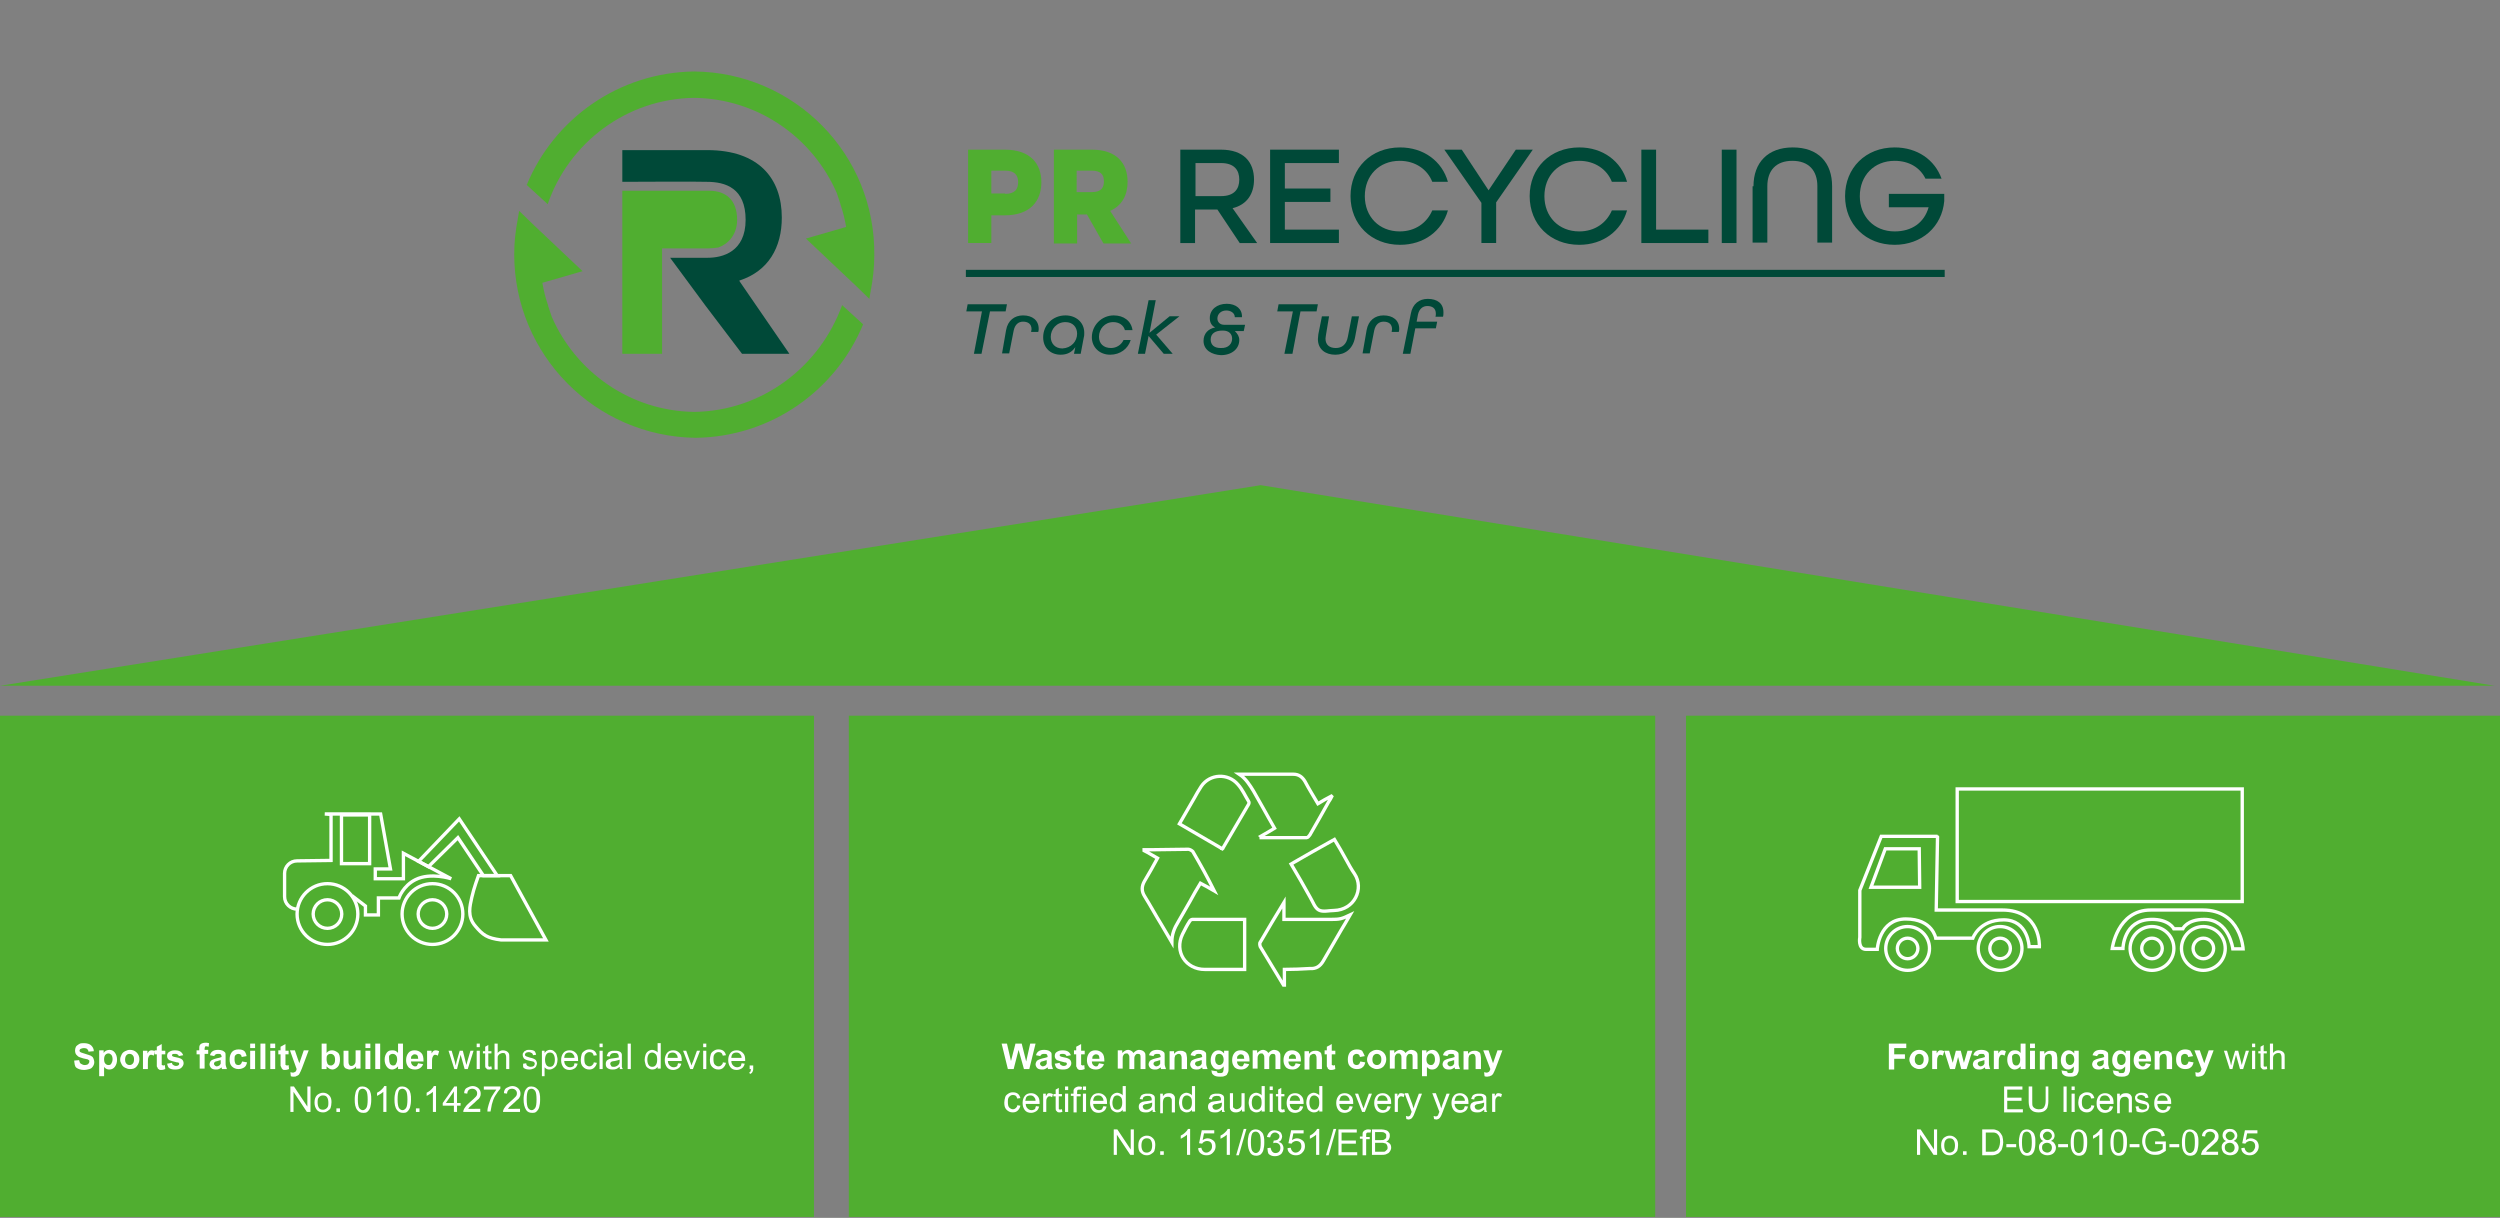 <?xml version="1.0" encoding="utf-8"?>
<!-- Generator: Adobe Illustrator 24.3.0, SVG Export Plug-In . SVG Version: 6.00 Build 0)  -->
<svg version="1.1" id="Pfade" xmlns="http://www.w3.org/2000/svg" xmlns:xlink="http://www.w3.org/1999/xlink" x="0px" y="0px"
	 viewBox="0 0 559.6 272.6" style="enable-background:new 0 0 559.6 272.6;" xml:space="preserve">
<rect x="0" y="0" width="559.6" height="272.6" fill="#808080" stroke="none"/>
<style type="text/css">
	.st0{fill:#50AE30;}
	.st1{fill:#FFFFFF;}
	.st2{fill:none;stroke:#FFFFFF;stroke-width:0.75;stroke-miterlimit:10;}
	.st3{fill:#004938;}
</style>
<rect x="190" y="160.2" class="st0" width="180.5" height="112.2"/>
<rect y="160.2" class="st0" width="182.2" height="112.2"/>
<rect x="377.4" y="160.2" class="st0" width="182.2" height="112.2"/>
<g>
	<path class="st1" d="M16.6,237.4l1.1-0.1c0.1,0.4,0.2,0.7,0.4,0.8s0.5,0.3,0.8,0.3c0.4,0,0.7-0.1,0.8-0.2s0.3-0.3,0.3-0.6
		c0-0.1,0-0.3-0.1-0.3s-0.2-0.2-0.4-0.2c-0.1,0-0.4-0.1-0.9-0.2c-0.6-0.2-1.1-0.3-1.3-0.6c-0.4-0.3-0.5-0.7-0.5-1.2
		c0-0.3,0.1-0.6,0.2-0.8s0.4-0.4,0.7-0.6s0.7-0.2,1.1-0.2c0.7,0,1.3,0.2,1.6,0.5s0.6,0.7,0.6,1.3l-1.2,0.1c0-0.3-0.2-0.5-0.3-0.6
		s-0.4-0.2-0.7-0.2c-0.3,0-0.6,0.1-0.8,0.2c-0.1,0.1-0.2,0.2-0.2,0.4c0,0.1,0.1,0.3,0.2,0.3c0.1,0.1,0.5,0.2,1.1,0.4s1,0.3,1.2,0.4
		s0.5,0.3,0.6,0.6s0.2,0.5,0.2,0.9c0,0.3-0.1,0.6-0.3,0.9s-0.4,0.5-0.8,0.6s-0.7,0.2-1.2,0.2c-0.7,0-1.3-0.2-1.7-0.5
		S16.7,238.1,16.6,237.4z"/>
	<path class="st1" d="M22.2,235.1h1v0.6c0.1-0.2,0.3-0.4,0.5-0.5s0.5-0.2,0.8-0.2c0.5,0,0.9,0.2,1.2,0.6s0.5,0.9,0.5,1.6
		c0,0.7-0.2,1.2-0.5,1.6s-0.7,0.6-1.2,0.6c-0.2,0-0.4,0-0.6-0.1s-0.4-0.2-0.6-0.5v2.1h-1.1V235.1z M23.3,237.1c0,0.5,0.1,0.8,0.3,1
		s0.4,0.3,0.7,0.3c0.3,0,0.5-0.1,0.6-0.3s0.3-0.5,0.3-1c0-0.4-0.1-0.8-0.3-1s-0.4-0.3-0.6-0.3c-0.3,0-0.5,0.1-0.7,0.3
		S23.3,236.7,23.3,237.1z"/>
	<path class="st1" d="M26.9,237.2c0-0.4,0.1-0.7,0.3-1.1s0.4-0.6,0.8-0.8s0.7-0.3,1.1-0.3c0.6,0,1.1,0.2,1.5,0.6s0.6,0.9,0.6,1.5
		c0,0.6-0.2,1.1-0.6,1.6s-0.9,0.6-1.5,0.6c-0.4,0-0.7-0.1-1.1-0.3s-0.6-0.4-0.8-0.8S26.9,237.6,26.9,237.2z M28,237.2
		c0,0.4,0.1,0.7,0.3,0.9s0.4,0.3,0.7,0.3s0.5-0.1,0.7-0.3s0.3-0.5,0.3-1c0-0.4-0.1-0.7-0.3-0.9s-0.4-0.3-0.7-0.3s-0.5,0.1-0.7,0.3
		S28,236.8,28,237.2z"/>
	<path class="st1" d="M33.1,239.3H32v-4.1h1v0.6c0.2-0.3,0.3-0.5,0.5-0.6s0.3-0.1,0.5-0.1c0.2,0,0.5,0.1,0.7,0.2l-0.3,1
		c-0.2-0.1-0.4-0.2-0.5-0.2c-0.2,0-0.3,0-0.4,0.1s-0.2,0.2-0.3,0.5s-0.1,0.7-0.1,1.4V239.3z"/>
	<path class="st1" d="M37,235.1v0.9h-0.8v1.7c0,0.3,0,0.5,0,0.6s0,0.1,0.1,0.1s0.1,0.1,0.2,0.1c0.1,0,0.2,0,0.4-0.1l0.1,0.9
		c-0.3,0.1-0.5,0.2-0.9,0.2c-0.2,0-0.4,0-0.5-0.1s-0.3-0.2-0.3-0.3s-0.1-0.2-0.2-0.4c0-0.1,0-0.4,0-0.8V236h-0.5v-0.9h0.5v-0.8
		l1.1-0.6v1.5H37z"/>
	<path class="st1" d="M37.4,238.1l1.1-0.2c0,0.2,0.1,0.4,0.3,0.5s0.3,0.2,0.6,0.2c0.3,0,0.5-0.1,0.6-0.2c0.1-0.1,0.1-0.2,0.1-0.3
		c0-0.1,0-0.2-0.1-0.2c-0.1-0.1-0.2-0.1-0.4-0.1c-0.9-0.2-1.4-0.4-1.7-0.5c-0.3-0.2-0.5-0.5-0.5-0.9c0-0.4,0.1-0.7,0.4-0.9
		s0.7-0.4,1.3-0.4c0.6,0,1,0.1,1.3,0.3s0.5,0.5,0.6,0.8l-1,0.2c0-0.2-0.1-0.3-0.3-0.4s-0.3-0.1-0.5-0.1c-0.3,0-0.5,0-0.6,0.1
		c-0.1,0.1-0.1,0.1-0.1,0.2c0,0.1,0,0.1,0.1,0.2c0.1,0.1,0.4,0.2,1,0.3s1,0.3,1.2,0.5c0.2,0.2,0.3,0.5,0.3,0.8c0,0.4-0.2,0.7-0.5,1
		s-0.8,0.4-1.4,0.4c-0.6,0-1-0.1-1.3-0.3S37.5,238.5,37.4,238.1z"/>
	<path class="st1" d="M44,235.1h0.6v-0.3c0-0.3,0-0.6,0.1-0.8s0.2-0.3,0.4-0.4s0.5-0.2,0.8-0.2c0.3,0,0.6,0,0.9,0.1l-0.1,0.8
		c-0.2,0-0.3-0.1-0.5-0.1c-0.2,0-0.3,0-0.3,0.1s-0.1,0.2-0.1,0.4v0.3h0.8v0.9h-0.8v3.3h-1.1V236H44V235.1z"/>
	<path class="st1" d="M48,236.4l-1-0.2c0.1-0.4,0.3-0.7,0.6-0.9s0.7-0.3,1.2-0.3c0.5,0,0.9,0.1,1.1,0.2s0.4,0.3,0.5,0.4
		s0.1,0.5,0.1,1l0,1.3c0,0.4,0,0.6,0.1,0.8s0.1,0.4,0.2,0.6h-1.1c0-0.1-0.1-0.2-0.1-0.3c0-0.1,0-0.1,0-0.1c-0.2,0.2-0.4,0.3-0.6,0.4
		s-0.4,0.1-0.7,0.1c-0.4,0-0.8-0.1-1-0.3s-0.4-0.5-0.4-0.9c0-0.2,0.1-0.4,0.2-0.6s0.3-0.3,0.5-0.4s0.5-0.2,0.9-0.3
		c0.5-0.1,0.9-0.2,1.1-0.3v-0.1c0-0.2-0.1-0.4-0.2-0.5s-0.3-0.1-0.6-0.1c-0.2,0-0.3,0-0.5,0.1S48,236.2,48,236.4z M49.4,237.3
		c-0.1,0-0.4,0.1-0.7,0.2s-0.5,0.1-0.6,0.2c-0.1,0.1-0.2,0.2-0.2,0.4c0,0.2,0.1,0.3,0.2,0.4s0.3,0.2,0.4,0.2c0.2,0,0.4-0.1,0.6-0.2
		c0.1-0.1,0.2-0.2,0.3-0.4c0-0.1,0-0.3,0-0.5V237.3z"/>
	<path class="st1" d="M55.2,236.4l-1.1,0.2c0-0.2-0.1-0.4-0.2-0.5s-0.3-0.2-0.5-0.2c-0.3,0-0.5,0.1-0.7,0.3s-0.2,0.5-0.2,0.9
		c0,0.5,0.1,0.8,0.2,1s0.4,0.3,0.7,0.3c0.2,0,0.4-0.1,0.5-0.2s0.2-0.3,0.3-0.6l1.1,0.2c-0.1,0.5-0.3,0.9-0.6,1.1s-0.7,0.4-1.3,0.4
		c-0.6,0-1.1-0.2-1.5-0.6s-0.5-0.9-0.5-1.6c0-0.7,0.2-1.2,0.5-1.6s0.9-0.6,1.5-0.6c0.5,0,0.9,0.1,1.2,0.3S55.1,235.9,55.2,236.4z"/>
	<path class="st1" d="M56,234.6v-1h1.1v1H56z M56,239.3v-4.1h1.1v4.1H56z"/>
	<path class="st1" d="M58.3,239.3v-5.7h1.1v5.7H58.3z"/>
	<path class="st1" d="M60.5,234.6v-1h1.1v1H60.5z M60.5,239.3v-4.1h1.1v4.1H60.5z"/>
	<path class="st1" d="M64.6,235.1v0.9h-0.7v1.7c0,0.3,0,0.5,0,0.6s0,0.1,0.1,0.1c0.1,0,0.1,0.1,0.2,0.1c0.1,0,0.2,0,0.4-0.1l0.1,0.9
		c-0.3,0.1-0.5,0.2-0.9,0.2c-0.2,0-0.4,0-0.5-0.1S63,239.1,63,239s-0.1-0.2-0.2-0.4c0-0.1,0-0.4,0-0.8V236h-0.5v-0.9h0.5v-0.8
		l1.1-0.6v1.5H64.6z"/>
	<path class="st1" d="M64.9,235.1H66l1,2.9l1-2.9h1.1l-1.5,4l-0.3,0.7c-0.1,0.2-0.2,0.4-0.3,0.6s-0.2,0.2-0.3,0.3s-0.3,0.1-0.4,0.2
		s-0.4,0.1-0.6,0.1c-0.2,0-0.4,0-0.6-0.1l-0.1-0.9c0.2,0,0.3,0.1,0.5,0.1c0.3,0,0.4-0.1,0.6-0.2s0.2-0.3,0.3-0.6L64.9,235.1z"/>
	<path class="st1" d="M72,239.3v-5.7h1.1v2.1c0.3-0.4,0.7-0.6,1.2-0.6c0.5,0,0.9,0.2,1.3,0.5s0.5,0.9,0.5,1.6c0,0.7-0.2,1.3-0.5,1.6
		s-0.7,0.6-1.2,0.6c-0.2,0-0.5-0.1-0.7-0.2s-0.4-0.3-0.6-0.5v0.6H72z M73.1,237.1c0,0.4,0.1,0.7,0.2,1c0.2,0.3,0.4,0.4,0.8,0.4
		c0.2,0,0.4-0.1,0.6-0.3s0.3-0.5,0.3-1c0-0.5-0.1-0.8-0.3-1s-0.4-0.3-0.7-0.3c-0.3,0-0.5,0.1-0.7,0.3S73.1,236.7,73.1,237.1z"/>
	<path class="st1" d="M79.7,239.3v-0.6c-0.2,0.2-0.3,0.4-0.6,0.5s-0.5,0.2-0.8,0.2c-0.3,0-0.5-0.1-0.8-0.2s-0.4-0.3-0.5-0.5
		s-0.1-0.5-0.1-0.9v-2.6H78v1.9c0,0.6,0,0.9,0.1,1.1s0.1,0.2,0.2,0.3s0.2,0.1,0.4,0.1c0.2,0,0.4-0.1,0.5-0.2s0.2-0.2,0.3-0.4
		s0.1-0.5,0.1-1.1v-1.8h1.1v4.1H79.7z"/>
	<path class="st1" d="M81.8,234.6v-1h1.1v1H81.8z M81.8,239.3v-4.1h1.1v4.1H81.8z"/>
	<path class="st1" d="M84,239.3v-5.7h1.1v5.7H84z"/>
	<path class="st1" d="M90.1,239.3h-1v-0.6c-0.2,0.2-0.4,0.4-0.6,0.5s-0.5,0.2-0.7,0.2c-0.5,0-0.9-0.2-1.2-0.6s-0.5-0.9-0.5-1.6
		c0-0.7,0.2-1.2,0.5-1.6s0.7-0.5,1.3-0.5c0.5,0,0.9,0.2,1.2,0.6v-2.1h1.1V239.3z M87.1,237.1c0,0.4,0.1,0.8,0.2,1
		c0.2,0.3,0.4,0.4,0.7,0.4c0.3,0,0.5-0.1,0.6-0.3s0.3-0.5,0.3-1c0-0.5-0.1-0.8-0.3-1s-0.4-0.3-0.7-0.3c-0.3,0-0.5,0.1-0.7,0.3
		S87.1,236.7,87.1,237.1z"/>
	<path class="st1" d="M93.6,238l1.1,0.2c-0.1,0.4-0.4,0.7-0.7,0.9s-0.7,0.3-1.1,0.3c-0.7,0-1.3-0.2-1.6-0.7
		c-0.3-0.4-0.4-0.9-0.4-1.4c0-0.7,0.2-1.2,0.5-1.6s0.8-0.6,1.4-0.6c0.6,0,1.1,0.2,1.5,0.6s0.5,1,0.5,1.9H92c0,0.3,0.1,0.6,0.3,0.8
		s0.4,0.3,0.6,0.3c0.2,0,0.3,0,0.4-0.1S93.5,238.2,93.6,238z M93.6,236.9c0-0.3-0.1-0.6-0.2-0.7s-0.3-0.2-0.6-0.2
		c-0.2,0-0.4,0.1-0.6,0.3s-0.2,0.4-0.2,0.7H93.6z"/>
	<path class="st1" d="M96.7,239.3h-1.1v-4.1h1v0.6c0.2-0.3,0.3-0.5,0.5-0.6s0.3-0.1,0.5-0.1c0.2,0,0.5,0.1,0.7,0.2l-0.3,1
		c-0.2-0.1-0.4-0.2-0.5-0.2c-0.2,0-0.3,0-0.4,0.1s-0.2,0.2-0.3,0.5s-0.1,0.7-0.1,1.4V239.3z"/>
	<path class="st1" d="M101.7,239.3l-1.3-4.1h0.7l0.7,2.4l0.2,0.9c0,0,0.1-0.3,0.2-0.9l0.7-2.4h0.7l0.6,2.4l0.2,0.8l0.2-0.8l0.7-2.4
		h0.7l-1.3,4.1h-0.7l-0.7-2.5l-0.2-0.7l-0.8,3.2H101.7z"/>
	<path class="st1" d="M106.7,234.4v-0.8h0.7v0.8H106.7z M106.7,239.3v-4.1h0.7v4.1H106.7z"/>
	<path class="st1" d="M110,238.7l0.1,0.6c-0.2,0-0.4,0.1-0.5,0.1c-0.3,0-0.5,0-0.6-0.1s-0.2-0.2-0.3-0.3s-0.1-0.4-0.1-0.8v-2.4h-0.5
		v-0.5h0.5v-1l0.7-0.4v1.4h0.7v0.5h-0.7v2.4c0,0.2,0,0.3,0,0.4s0.1,0.1,0.1,0.1s0.1,0.1,0.2,0.1C109.8,238.7,109.9,238.7,110,238.7z
		"/>
	<path class="st1" d="M110.7,239.3v-5.7h0.7v2.1c0.3-0.4,0.7-0.6,1.2-0.6c0.3,0,0.6,0.1,0.8,0.2s0.4,0.3,0.5,0.5s0.1,0.5,0.1,0.9
		v2.6h-0.7v-2.6c0-0.4-0.1-0.6-0.2-0.8s-0.4-0.2-0.6-0.2c-0.2,0-0.4,0.1-0.6,0.2s-0.3,0.3-0.4,0.4s-0.1,0.4-0.1,0.8v2.3H110.7z"/>
	<path class="st1" d="M117.1,238.1l0.7-0.1c0,0.3,0.1,0.5,0.3,0.6s0.4,0.2,0.7,0.2c0.3,0,0.6-0.1,0.7-0.2s0.2-0.3,0.2-0.5
		c0-0.2-0.1-0.3-0.2-0.4c-0.1-0.1-0.3-0.1-0.7-0.2c-0.5-0.1-0.9-0.2-1.1-0.3s-0.4-0.2-0.5-0.4s-0.2-0.4-0.2-0.6c0-0.2,0-0.4,0.1-0.5
		s0.2-0.3,0.3-0.4c0.1-0.1,0.3-0.1,0.4-0.2s0.4-0.1,0.6-0.1c0.3,0,0.6,0,0.9,0.1s0.4,0.2,0.5,0.4s0.2,0.4,0.2,0.6l-0.7,0.1
		c0-0.2-0.1-0.4-0.3-0.5s-0.4-0.2-0.6-0.2c-0.3,0-0.6,0.1-0.7,0.2s-0.2,0.2-0.2,0.4c0,0.1,0,0.2,0.1,0.2c0.1,0.1,0.1,0.1,0.3,0.2
		c0.1,0,0.3,0.1,0.6,0.2c0.5,0.1,0.8,0.2,1,0.3s0.4,0.2,0.5,0.4s0.2,0.4,0.2,0.6c0,0.2-0.1,0.5-0.2,0.7s-0.3,0.4-0.6,0.5
		s-0.5,0.2-0.9,0.2c-0.5,0-0.9-0.1-1.2-0.3S117.1,238.5,117.1,238.1z"/>
	<path class="st1" d="M121.3,240.9v-5.7h0.6v0.5c0.2-0.2,0.3-0.4,0.5-0.5s0.4-0.2,0.7-0.2c0.4,0,0.7,0.1,0.9,0.3s0.5,0.4,0.6,0.8
		s0.2,0.7,0.2,1.1c0,0.4-0.1,0.8-0.2,1.1s-0.4,0.6-0.7,0.8s-0.6,0.3-0.9,0.3c-0.2,0-0.4,0-0.6-0.1s-0.3-0.2-0.5-0.4v2H121.3z
		 M122,237.2c0,0.5,0.1,0.9,0.3,1.2s0.5,0.4,0.8,0.4c0.3,0,0.6-0.1,0.8-0.4s0.3-0.7,0.3-1.2c0-0.5-0.1-0.9-0.3-1.2s-0.5-0.4-0.8-0.4
		c-0.3,0-0.6,0.1-0.8,0.4S122,236.7,122,237.2z"/>
	<path class="st1" d="M128.6,238l0.7,0.1c-0.1,0.4-0.3,0.8-0.6,1s-0.7,0.4-1.2,0.4c-0.6,0-1.1-0.2-1.4-0.6s-0.5-0.9-0.5-1.6
		c0-0.7,0.2-1.2,0.5-1.6s0.8-0.6,1.4-0.6c0.6,0,1,0.2,1.4,0.6s0.5,0.9,0.5,1.6c0,0,0,0.1,0,0.2h-3.1c0,0.5,0.2,0.8,0.4,1
		s0.5,0.4,0.9,0.4c0.3,0,0.5-0.1,0.7-0.2S128.5,238.3,128.6,238z M126.3,236.8h2.3c0-0.3-0.1-0.6-0.3-0.8c-0.2-0.3-0.5-0.4-0.9-0.4
		c-0.3,0-0.6,0.1-0.8,0.3S126.3,236.5,126.3,236.8z"/>
	<path class="st1" d="M132.9,237.8l0.7,0.1c-0.1,0.5-0.3,0.8-0.6,1.1s-0.7,0.4-1.1,0.4c-0.6,0-1-0.2-1.4-0.6s-0.5-0.9-0.5-1.6
		c0-0.4,0.1-0.8,0.2-1.2s0.4-0.6,0.7-0.8s0.6-0.3,1-0.3c0.5,0,0.8,0.1,1.1,0.3s0.5,0.6,0.6,1l-0.7,0.1c-0.1-0.3-0.2-0.5-0.3-0.6
		s-0.4-0.2-0.6-0.2c-0.4,0-0.6,0.1-0.9,0.4s-0.3,0.7-0.3,1.2c0,0.6,0.1,1,0.3,1.2s0.5,0.4,0.8,0.4c0.3,0,0.5-0.1,0.7-0.3
		S132.9,238.1,132.9,237.8z"/>
	<path class="st1" d="M134.2,234.4v-0.8h0.7v0.8H134.2z M134.2,239.3v-4.1h0.7v4.1H134.2z"/>
	<path class="st1" d="M138.7,238.8c-0.3,0.2-0.5,0.4-0.8,0.5s-0.5,0.1-0.8,0.1c-0.5,0-0.8-0.1-1.1-0.3s-0.4-0.5-0.4-0.9
		c0-0.2,0-0.4,0.1-0.6s0.2-0.3,0.4-0.4s0.3-0.2,0.5-0.2c0.1,0,0.3-0.1,0.6-0.1c0.6-0.1,1-0.1,1.3-0.2c0-0.1,0-0.2,0-0.2
		c0-0.3-0.1-0.5-0.2-0.6c-0.2-0.2-0.4-0.2-0.8-0.2c-0.3,0-0.6,0.1-0.7,0.2s-0.3,0.3-0.3,0.6l-0.7-0.1c0.1-0.3,0.2-0.5,0.3-0.7
		s0.4-0.3,0.6-0.4s0.6-0.1,0.9-0.1c0.4,0,0.6,0,0.9,0.1s0.4,0.2,0.5,0.3s0.2,0.3,0.2,0.5c0,0.1,0,0.3,0,0.6v0.9c0,0.7,0,1.1,0,1.2
		s0.1,0.3,0.2,0.5h-0.7C138.8,239.1,138.7,239,138.7,238.8z M138.7,237.2c-0.3,0.1-0.6,0.2-1.1,0.3c-0.3,0-0.5,0.1-0.6,0.1
		s-0.2,0.1-0.3,0.2s-0.1,0.2-0.1,0.3c0,0.2,0.1,0.3,0.2,0.5s0.3,0.2,0.6,0.2c0.3,0,0.5-0.1,0.7-0.2s0.4-0.3,0.5-0.5
		c0.1-0.2,0.1-0.4,0.1-0.7V237.2z"/>
	<path class="st1" d="M140.5,239.3v-5.7h0.7v5.7H140.5z"/>
	<path class="st1" d="M147.2,239.3v-0.5c-0.3,0.4-0.6,0.6-1.2,0.6c-0.3,0-0.6-0.1-0.9-0.3s-0.5-0.4-0.6-0.8s-0.2-0.7-0.2-1.1
		c0-0.4,0.1-0.8,0.2-1.1s0.3-0.6,0.6-0.8s0.6-0.3,0.9-0.3c0.2,0,0.5,0.1,0.7,0.2s0.4,0.2,0.5,0.4v-2.1h0.7v5.7H147.2z M144.9,237.2
		c0,0.5,0.1,0.9,0.3,1.2s0.5,0.4,0.8,0.4c0.3,0,0.6-0.1,0.8-0.4s0.3-0.6,0.3-1.2c0-0.6-0.1-1-0.3-1.2s-0.5-0.4-0.8-0.4
		c-0.3,0-0.6,0.1-0.8,0.4S144.9,236.7,144.9,237.2z"/>
	<path class="st1" d="M151.8,238l0.7,0.1c-0.1,0.4-0.3,0.8-0.6,1s-0.7,0.4-1.2,0.4c-0.6,0-1.1-0.2-1.4-0.6s-0.5-0.9-0.5-1.6
		c0-0.7,0.2-1.2,0.5-1.6s0.8-0.6,1.4-0.6c0.6,0,1,0.2,1.4,0.6s0.5,0.9,0.5,1.6c0,0,0,0.1,0,0.2h-3.1c0,0.5,0.2,0.8,0.4,1
		s0.5,0.4,0.9,0.4c0.3,0,0.5-0.1,0.7-0.2S151.6,238.3,151.8,238z M149.4,236.8h2.3c0-0.3-0.1-0.6-0.3-0.8c-0.2-0.3-0.5-0.4-0.9-0.4
		c-0.3,0-0.6,0.1-0.8,0.3S149.5,236.5,149.4,236.8z"/>
	<path class="st1" d="M154.5,239.3l-1.6-4.1h0.7l0.9,2.5c0.1,0.3,0.2,0.5,0.3,0.8c0.1-0.2,0.1-0.5,0.3-0.8l0.9-2.5h0.7l-1.6,4.1
		H154.5z"/>
	<path class="st1" d="M157.4,234.4v-0.8h0.7v0.8H157.4z M157.4,239.3v-4.1h0.7v4.1H157.4z"/>
	<path class="st1" d="M161.8,237.8l0.7,0.1c-0.1,0.5-0.3,0.8-0.6,1.1s-0.7,0.4-1.1,0.4c-0.6,0-1-0.2-1.4-0.6s-0.5-0.9-0.5-1.6
		c0-0.4,0.1-0.8,0.2-1.2s0.4-0.6,0.7-0.8s0.6-0.3,1-0.3c0.5,0,0.8,0.1,1.1,0.3s0.5,0.6,0.6,1l-0.7,0.1c-0.1-0.3-0.2-0.5-0.3-0.6
		s-0.4-0.2-0.6-0.2c-0.4,0-0.6,0.1-0.9,0.4s-0.3,0.7-0.3,1.2c0,0.6,0.1,1,0.3,1.2s0.5,0.4,0.8,0.4c0.3,0,0.5-0.1,0.7-0.3
		S161.8,238.1,161.8,237.8z"/>
	<path class="st1" d="M166,238l0.7,0.1c-0.1,0.4-0.3,0.8-0.6,1s-0.7,0.4-1.2,0.4c-0.6,0-1.1-0.2-1.4-0.6s-0.5-0.9-0.5-1.6
		c0-0.7,0.2-1.2,0.5-1.6s0.8-0.6,1.4-0.6c0.6,0,1,0.2,1.4,0.6s0.5,0.9,0.5,1.6c0,0,0,0.1,0,0.2h-3.1c0,0.5,0.2,0.8,0.4,1
		s0.5,0.4,0.9,0.4c0.3,0,0.5-0.1,0.7-0.2S165.9,238.3,166,238z M163.7,236.8h2.3c0-0.3-0.1-0.6-0.3-0.8c-0.2-0.3-0.5-0.4-0.9-0.4
		c-0.3,0-0.6,0.1-0.8,0.3S163.7,236.5,163.7,236.8z"/>
	<path class="st1" d="M167.8,239.3v-0.8h0.8v0.8c0,0.3-0.1,0.5-0.2,0.7s-0.3,0.3-0.5,0.4l-0.2-0.3c0.1-0.1,0.3-0.2,0.3-0.3
		s0.1-0.3,0.1-0.5H167.8z"/>
	<path class="st1" d="M65,248.9v-5.7h0.8l3,4.5v-4.5h0.7v5.7h-0.8l-3-4.5v4.5H65z"/>
	<path class="st1" d="M70.4,246.8c0-0.8,0.2-1.3,0.6-1.7c0.4-0.3,0.8-0.5,1.3-0.5c0.6,0,1,0.2,1.4,0.6s0.5,0.9,0.5,1.5
		c0,0.5-0.1,1-0.2,1.3s-0.4,0.5-0.7,0.7s-0.6,0.3-1,0.3c-0.6,0-1.1-0.2-1.4-0.6S70.4,247.5,70.4,246.8z M71.1,246.8
		c0,0.5,0.1,0.9,0.3,1.2s0.5,0.4,0.9,0.4c0.3,0,0.6-0.1,0.9-0.4s0.3-0.7,0.3-1.2c0-0.5-0.1-0.9-0.3-1.2s-0.5-0.4-0.9-0.4
		c-0.4,0-0.6,0.1-0.9,0.4S71.1,246.3,71.1,246.8z"/>
	<path class="st1" d="M75.3,248.9v-0.8h0.8v0.8H75.3z"/>
	<path class="st1" d="M79.4,246.1c0-0.7,0.1-1.2,0.2-1.6s0.3-0.7,0.6-1s0.6-0.3,1-0.3c0.3,0,0.6,0.1,0.8,0.2s0.4,0.3,0.6,0.5
		s0.3,0.5,0.4,0.9s0.1,0.8,0.1,1.4c0,0.7-0.1,1.2-0.2,1.6s-0.3,0.7-0.6,1s-0.6,0.3-1,0.3c-0.6,0-1-0.2-1.3-0.6
		C79.5,247.9,79.4,247.1,79.4,246.1z M80.1,246.1c0,0.9,0.1,1.6,0.3,1.9s0.5,0.5,0.8,0.5s0.6-0.2,0.8-0.5s0.3-0.9,0.3-1.9
		c0-0.9-0.1-1.6-0.3-1.9s-0.5-0.5-0.8-0.5c-0.3,0-0.6,0.1-0.8,0.4C80.2,244.5,80.1,245.1,80.1,246.1z"/>
	<path class="st1" d="M86.5,248.9h-0.7v-4.5c-0.2,0.2-0.4,0.3-0.7,0.5s-0.5,0.3-0.7,0.4v-0.7c0.4-0.2,0.7-0.4,1-0.7s0.5-0.5,0.6-0.8
		h0.5V248.9z"/>
	<path class="st1" d="M88.3,246.1c0-0.7,0.1-1.2,0.2-1.6s0.3-0.7,0.6-1s0.6-0.3,1-0.3c0.3,0,0.6,0.1,0.8,0.2s0.4,0.3,0.6,0.5
		s0.3,0.5,0.4,0.9s0.1,0.8,0.1,1.4c0,0.7-0.1,1.2-0.2,1.6s-0.3,0.7-0.6,1s-0.6,0.3-1,0.3c-0.6,0-1-0.2-1.3-0.6
		C88.4,247.9,88.3,247.1,88.3,246.1z M89,246.1c0,0.9,0.1,1.6,0.3,1.9s0.5,0.5,0.8,0.5s0.6-0.2,0.8-0.5s0.3-0.9,0.3-1.9
		c0-0.9-0.1-1.6-0.3-1.9s-0.5-0.5-0.8-0.5c-0.3,0-0.6,0.1-0.8,0.4C89.1,244.5,89,245.1,89,246.1z"/>
	<path class="st1" d="M93.1,248.9v-0.8h0.8v0.8H93.1z"/>
	<path class="st1" d="M97.6,248.9h-0.7v-4.5c-0.2,0.2-0.4,0.3-0.7,0.5s-0.5,0.3-0.7,0.4v-0.7c0.4-0.2,0.7-0.4,1-0.7s0.5-0.5,0.6-0.8
		h0.5V248.9z"/>
	<path class="st1" d="M101.6,248.9v-1.4h-2.5v-0.6l2.6-3.7h0.6v3.7h0.8v0.6h-0.8v1.4H101.6z M101.6,246.9v-2.6l-1.8,2.6H101.6z"/>
	<path class="st1" d="M107.5,248.2v0.7h-3.8c0-0.2,0-0.3,0.1-0.5c0.1-0.3,0.3-0.5,0.5-0.8s0.5-0.5,0.9-0.9c0.6-0.5,1-0.9,1.3-1.2
		s0.3-0.6,0.3-0.8c0-0.3-0.1-0.5-0.3-0.7s-0.5-0.3-0.8-0.3c-0.3,0-0.6,0.1-0.8,0.3s-0.3,0.5-0.3,0.8l-0.7-0.1c0-0.5,0.2-1,0.6-1.2
		s0.8-0.4,1.3-0.4c0.5,0,1,0.2,1.3,0.5s0.5,0.7,0.5,1.1c0,0.2,0,0.5-0.1,0.7s-0.2,0.5-0.5,0.7s-0.6,0.6-1.1,1
		c-0.4,0.4-0.7,0.6-0.8,0.7s-0.2,0.3-0.3,0.4H107.5z"/>
	<path class="st1" d="M108.3,243.9v-0.7h3.7v0.5c-0.4,0.4-0.7,0.9-1.1,1.5s-0.6,1.3-0.8,2c-0.1,0.5-0.2,1-0.3,1.6h-0.7
		c0-0.5,0.1-1,0.3-1.6s0.4-1.3,0.7-1.8s0.7-1.1,1-1.5H108.3z"/>
	<path class="st1" d="M116.4,248.2v0.7h-3.8c0-0.2,0-0.3,0.1-0.5c0.1-0.3,0.3-0.5,0.5-0.8s0.5-0.5,0.9-0.9c0.6-0.5,1-0.9,1.3-1.2
		s0.3-0.6,0.3-0.8c0-0.3-0.1-0.5-0.3-0.7s-0.5-0.3-0.8-0.3c-0.3,0-0.6,0.1-0.8,0.3s-0.3,0.5-0.3,0.8l-0.7-0.1c0-0.5,0.2-1,0.6-1.2
		s0.8-0.4,1.3-0.4c0.5,0,1,0.2,1.3,0.5s0.5,0.7,0.5,1.1c0,0.2,0,0.5-0.1,0.7s-0.2,0.5-0.5,0.7s-0.6,0.6-1.1,1
		c-0.4,0.4-0.7,0.6-0.8,0.7s-0.2,0.3-0.3,0.4H116.4z"/>
	<path class="st1" d="M117.2,246.1c0-0.7,0.1-1.2,0.2-1.6s0.3-0.7,0.6-1s0.6-0.3,1-0.3c0.3,0,0.6,0.1,0.8,0.2s0.4,0.3,0.6,0.5
		s0.3,0.5,0.4,0.9s0.1,0.8,0.1,1.4c0,0.7-0.1,1.2-0.2,1.6s-0.3,0.7-0.6,1s-0.6,0.3-1,0.3c-0.6,0-1-0.2-1.3-0.6
		C117.4,247.9,117.2,247.1,117.2,246.1z M117.9,246.1c0,0.9,0.1,1.6,0.3,1.9s0.5,0.5,0.8,0.5s0.6-0.2,0.8-0.5s0.3-0.9,0.3-1.9
		c0-0.9-0.1-1.6-0.3-1.9s-0.5-0.5-0.8-0.5c-0.3,0-0.6,0.1-0.8,0.4C118,244.5,117.9,245.1,117.9,246.1z"/>
</g>
<g>
	<path class="st1" d="M422.8,239.3v-5.7h3.9v1H424v1.4h2.4v1H424v2.4H422.8z"/>
	<path class="st1" d="M427.4,237.2c0-0.4,0.1-0.7,0.3-1.1c0.2-0.3,0.4-0.6,0.8-0.8c0.3-0.2,0.7-0.3,1.1-0.3c0.6,0,1.1,0.2,1.5,0.6
		c0.4,0.4,0.6,0.9,0.6,1.5c0,0.6-0.2,1.1-0.6,1.6c-0.4,0.4-0.9,0.6-1.5,0.6c-0.4,0-0.7-0.1-1.1-0.3c-0.3-0.2-0.6-0.4-0.8-0.8
		S427.4,237.6,427.4,237.2z M428.6,237.2c0,0.4,0.1,0.7,0.3,0.9s0.4,0.3,0.7,0.3c0.3,0,0.5-0.1,0.7-0.3c0.2-0.2,0.3-0.5,0.3-1
		c0-0.4-0.1-0.7-0.3-0.9c-0.2-0.2-0.4-0.3-0.7-0.3c-0.3,0-0.5,0.1-0.7,0.3S428.6,236.8,428.6,237.2z"/>
	<path class="st1" d="M433.6,239.3h-1.1v-4.1h1v0.6c0.2-0.3,0.3-0.5,0.5-0.6c0.1-0.1,0.3-0.1,0.5-0.1c0.2,0,0.5,0.1,0.7,0.2l-0.3,1
		c-0.2-0.1-0.4-0.2-0.5-0.2c-0.2,0-0.3,0-0.4,0.1c-0.1,0.1-0.2,0.2-0.3,0.5c-0.1,0.2-0.1,0.7-0.1,1.4V239.3z"/>
	<path class="st1" d="M436.5,239.3l-1.3-4.1h1.1l0.8,2.7l0.7-2.7h1.1l0.7,2.7l0.8-2.7h1.1l-1.3,4.1H439l-0.7-2.7l-0.7,2.7H436.5z"/>
	<path class="st1" d="M442.7,236.4l-1-0.2c0.1-0.4,0.3-0.7,0.6-0.9c0.3-0.2,0.7-0.3,1.2-0.3c0.5,0,0.9,0.1,1.1,0.2
		c0.2,0.1,0.4,0.3,0.5,0.4c0.1,0.2,0.1,0.5,0.1,1l0,1.3c0,0.4,0,0.6,0.1,0.8c0,0.2,0.1,0.4,0.2,0.6h-1.1c0-0.1-0.1-0.2-0.1-0.3
		c0-0.1,0-0.1,0-0.1c-0.2,0.2-0.4,0.3-0.6,0.4c-0.2,0.1-0.4,0.1-0.7,0.1c-0.4,0-0.8-0.1-1-0.3c-0.2-0.2-0.4-0.5-0.4-0.9
		c0-0.2,0.1-0.4,0.2-0.6c0.1-0.2,0.3-0.3,0.5-0.4c0.2-0.1,0.5-0.2,0.9-0.3c0.5-0.1,0.9-0.2,1.1-0.3v-0.1c0-0.2-0.1-0.4-0.2-0.5
		c-0.1-0.1-0.3-0.1-0.6-0.1c-0.2,0-0.3,0-0.5,0.1C442.9,236.1,442.8,236.2,442.7,236.4z M444.2,237.3c-0.1,0-0.4,0.1-0.7,0.2
		c-0.3,0.1-0.5,0.1-0.6,0.2c-0.1,0.1-0.2,0.2-0.2,0.4c0,0.2,0.1,0.3,0.2,0.4c0.1,0.1,0.3,0.2,0.4,0.2c0.2,0,0.4-0.1,0.6-0.2
		c0.1-0.1,0.2-0.2,0.3-0.4c0-0.1,0-0.3,0-0.5V237.3z"/>
	<path class="st1" d="M447.4,239.3h-1.1v-4.1h1v0.6c0.2-0.3,0.3-0.5,0.5-0.6c0.1-0.1,0.3-0.1,0.5-0.1c0.2,0,0.5,0.1,0.7,0.2l-0.3,1
		c-0.2-0.1-0.4-0.2-0.5-0.2c-0.2,0-0.3,0-0.4,0.1c-0.1,0.1-0.2,0.2-0.3,0.5c-0.1,0.2-0.1,0.7-0.1,1.4V239.3z"/>
	<path class="st1" d="M453.3,239.3h-1v-0.6c-0.2,0.2-0.4,0.4-0.6,0.5c-0.2,0.1-0.5,0.2-0.7,0.2c-0.5,0-0.9-0.2-1.2-0.6
		c-0.3-0.4-0.5-0.9-0.5-1.6c0-0.7,0.2-1.2,0.5-1.6c0.3-0.4,0.7-0.5,1.3-0.5c0.5,0,0.9,0.2,1.2,0.6v-2.1h1.1V239.3z M450.4,237.1
		c0,0.4,0.1,0.8,0.2,1c0.2,0.3,0.4,0.4,0.7,0.4c0.3,0,0.5-0.1,0.6-0.3c0.2-0.2,0.3-0.5,0.3-1c0-0.5-0.1-0.8-0.3-1
		c-0.2-0.2-0.4-0.3-0.7-0.3c-0.3,0-0.5,0.1-0.7,0.3S450.4,236.7,450.4,237.1z"/>
	<path class="st1" d="M454.4,234.6v-1h1.1v1H454.4z M454.4,239.3v-4.1h1.1v4.1H454.4z"/>
	<path class="st1" d="M460.4,239.3h-1.1v-2.1c0-0.4,0-0.7-0.1-0.9c0-0.1-0.1-0.2-0.2-0.3c-0.1-0.1-0.2-0.1-0.4-0.1
		c-0.2,0-0.4,0.1-0.5,0.2c-0.2,0.1-0.3,0.2-0.3,0.4c-0.1,0.2-0.1,0.5-0.1,1v1.9h-1.1v-4.1h1v0.6c0.4-0.5,0.8-0.7,1.4-0.7
		c0.2,0,0.5,0,0.7,0.1c0.2,0.1,0.4,0.2,0.5,0.3c0.1,0.1,0.2,0.3,0.2,0.5c0,0.2,0.1,0.4,0.1,0.7V239.3z"/>
	<path class="st1" d="M461.4,239.6l1.3,0.2c0,0.1,0.1,0.2,0.1,0.3c0.1,0.1,0.3,0.1,0.5,0.1c0.3,0,0.5,0,0.6-0.1
		c0.1-0.1,0.2-0.2,0.2-0.3c0-0.1,0.1-0.3,0.1-0.5v-0.6c-0.3,0.4-0.7,0.7-1.2,0.7c-0.6,0-1-0.2-1.3-0.7c-0.3-0.4-0.4-0.8-0.4-1.4
		c0-0.7,0.2-1.2,0.5-1.6c0.3-0.4,0.8-0.6,1.2-0.6c0.5,0,0.9,0.2,1.3,0.7v-0.6h1v3.7c0,0.5,0,0.9-0.1,1.1c-0.1,0.2-0.2,0.4-0.3,0.6
		c-0.1,0.1-0.3,0.2-0.6,0.3c-0.2,0.1-0.6,0.1-0.9,0.1c-0.7,0-1.2-0.1-1.5-0.4c-0.3-0.2-0.4-0.5-0.4-0.9
		C461.4,239.7,461.4,239.6,461.4,239.6z M462.4,237.1c0,0.4,0.1,0.8,0.3,1c0.2,0.2,0.4,0.3,0.6,0.3c0.3,0,0.5-0.1,0.7-0.3
		c0.2-0.2,0.3-0.5,0.3-0.9c0-0.4-0.1-0.8-0.3-1c-0.2-0.2-0.4-0.3-0.7-0.3c-0.3,0-0.5,0.1-0.7,0.3
		C462.4,236.4,462.4,236.7,462.4,237.1z"/>
	<path class="st1" d="M469.4,236.4l-1-0.2c0.1-0.4,0.3-0.7,0.6-0.9c0.3-0.2,0.7-0.3,1.2-0.3c0.5,0,0.9,0.1,1.1,0.2
		c0.2,0.1,0.4,0.3,0.5,0.4c0.1,0.2,0.1,0.5,0.1,1l0,1.3c0,0.4,0,0.6,0.1,0.8c0,0.2,0.1,0.4,0.2,0.6h-1.1c0-0.1-0.1-0.2-0.1-0.3
		c0-0.1,0-0.1,0-0.1c-0.2,0.2-0.4,0.3-0.6,0.4c-0.2,0.1-0.4,0.1-0.7,0.1c-0.4,0-0.8-0.1-1-0.3c-0.2-0.2-0.4-0.5-0.4-0.9
		c0-0.2,0.1-0.4,0.2-0.6c0.1-0.2,0.3-0.3,0.5-0.4c0.2-0.1,0.5-0.2,0.9-0.3c0.5-0.1,0.9-0.2,1.1-0.3v-0.1c0-0.2-0.1-0.4-0.2-0.5
		c-0.1-0.1-0.3-0.1-0.6-0.1c-0.2,0-0.3,0-0.5,0.1C469.6,236.1,469.5,236.2,469.4,236.4z M470.9,237.3c-0.1,0-0.4,0.1-0.7,0.2
		c-0.3,0.1-0.5,0.1-0.6,0.2c-0.1,0.1-0.2,0.2-0.2,0.4c0,0.2,0.1,0.3,0.2,0.4c0.1,0.1,0.3,0.2,0.4,0.2c0.2,0,0.4-0.1,0.6-0.2
		c0.1-0.1,0.2-0.2,0.3-0.4c0-0.1,0-0.3,0-0.5V237.3z"/>
	<path class="st1" d="M472.9,239.6l1.3,0.2c0,0.1,0.1,0.2,0.1,0.3c0.1,0.1,0.3,0.1,0.5,0.1c0.3,0,0.5,0,0.6-0.1
		c0.1-0.1,0.2-0.2,0.2-0.3c0-0.1,0.1-0.3,0.1-0.5v-0.6c-0.3,0.4-0.7,0.7-1.2,0.7c-0.6,0-1-0.2-1.3-0.7c-0.3-0.4-0.4-0.8-0.4-1.4
		c0-0.7,0.2-1.2,0.5-1.6c0.3-0.4,0.8-0.6,1.2-0.6c0.5,0,0.9,0.2,1.3,0.7v-0.6h1v3.7c0,0.5,0,0.9-0.1,1.1c-0.1,0.2-0.2,0.4-0.3,0.6
		c-0.1,0.1-0.3,0.2-0.6,0.3c-0.2,0.1-0.6,0.1-0.9,0.1c-0.7,0-1.2-0.1-1.5-0.4c-0.3-0.2-0.4-0.5-0.4-0.9
		C472.9,239.7,472.9,239.6,472.9,239.6z M473.9,237.1c0,0.4,0.1,0.8,0.3,1c0.2,0.2,0.4,0.3,0.6,0.3c0.3,0,0.5-0.1,0.7-0.3
		c0.2-0.2,0.3-0.5,0.3-0.9c0-0.4-0.1-0.8-0.3-1c-0.2-0.2-0.4-0.3-0.7-0.3c-0.3,0-0.5,0.1-0.7,0.3C474,236.4,473.9,236.7,473.9,237.1
		z"/>
	<path class="st1" d="M480.3,238l1.1,0.2c-0.1,0.4-0.4,0.7-0.7,0.9c-0.3,0.2-0.7,0.3-1.1,0.3c-0.7,0-1.3-0.2-1.6-0.7
		c-0.3-0.4-0.4-0.9-0.4-1.4c0-0.7,0.2-1.2,0.5-1.6c0.4-0.4,0.8-0.6,1.4-0.6c0.6,0,1.1,0.2,1.5,0.6c0.4,0.4,0.5,1,0.5,1.9h-2.8
		c0,0.3,0.1,0.6,0.3,0.8c0.2,0.2,0.4,0.3,0.6,0.3c0.2,0,0.3,0,0.4-0.1S480.3,238.2,480.3,238z M480.4,236.9c0-0.3-0.1-0.6-0.2-0.7
		c-0.2-0.2-0.3-0.2-0.6-0.2c-0.2,0-0.4,0.1-0.6,0.3c-0.2,0.2-0.2,0.4-0.2,0.7H480.4z"/>
	<path class="st1" d="M486.1,239.3H485v-2.1c0-0.4,0-0.7-0.1-0.9c0-0.1-0.1-0.2-0.2-0.3c-0.1-0.1-0.2-0.1-0.4-0.1
		c-0.2,0-0.4,0.1-0.5,0.2c-0.2,0.1-0.3,0.2-0.3,0.4c-0.1,0.2-0.1,0.5-0.1,1v1.9h-1.1v-4.1h1v0.6c0.4-0.5,0.8-0.7,1.4-0.7
		c0.2,0,0.5,0,0.7,0.1c0.2,0.1,0.4,0.2,0.5,0.3c0.1,0.1,0.2,0.3,0.2,0.5c0,0.2,0.1,0.4,0.1,0.7V239.3z"/>
	<path class="st1" d="M490.9,236.4l-1.1,0.2c0-0.2-0.1-0.4-0.2-0.5s-0.3-0.2-0.5-0.2c-0.3,0-0.5,0.1-0.7,0.3
		c-0.2,0.2-0.2,0.5-0.2,0.9c0,0.5,0.1,0.8,0.2,1c0.2,0.2,0.4,0.3,0.7,0.3c0.2,0,0.4-0.1,0.5-0.2c0.1-0.1,0.2-0.3,0.3-0.6l1.1,0.2
		c-0.1,0.5-0.3,0.9-0.6,1.1c-0.3,0.3-0.7,0.4-1.3,0.4c-0.6,0-1.1-0.2-1.5-0.6c-0.4-0.4-0.5-0.9-0.5-1.6c0-0.7,0.2-1.2,0.5-1.6
		c0.4-0.4,0.9-0.6,1.5-0.6c0.5,0,0.9,0.1,1.2,0.3C490.5,235.6,490.7,235.9,490.9,236.4z"/>
	<path class="st1" d="M491.2,235.1h1.2l1,2.9l1-2.9h1.1l-1.5,4l-0.3,0.7c-0.1,0.2-0.2,0.4-0.3,0.6c-0.1,0.1-0.2,0.2-0.3,0.3
		c-0.1,0.1-0.3,0.1-0.4,0.2c-0.2,0-0.4,0.1-0.6,0.1c-0.2,0-0.4,0-0.6-0.1l-0.1-0.9c0.2,0,0.3,0.1,0.5,0.1c0.3,0,0.4-0.1,0.6-0.2
		c0.1-0.2,0.2-0.3,0.3-0.6L491.2,235.1z"/>
	<path class="st1" d="M499.1,239.3l-1.3-4.1h0.7l0.7,2.4l0.2,0.9c0,0,0.1-0.3,0.2-0.9l0.7-2.4h0.7l0.6,2.4l0.2,0.8l0.2-0.8l0.7-2.4
		h0.7l-1.3,4.1h-0.7l-0.7-2.5l-0.2-0.7l-0.8,3.2H499.1z"/>
	<path class="st1" d="M504.1,234.4v-0.8h0.7v0.8H504.1z M504.1,239.3v-4.1h0.7v4.1H504.1z"/>
	<path class="st1" d="M507.4,238.7l0.1,0.6c-0.2,0-0.4,0.1-0.5,0.1c-0.3,0-0.5,0-0.6-0.1c-0.1-0.1-0.2-0.2-0.3-0.3
		c-0.1-0.1-0.1-0.4-0.1-0.8v-2.4h-0.5v-0.5h0.5v-1l0.7-0.4v1.4h0.7v0.5h-0.7v2.4c0,0.2,0,0.3,0,0.4c0,0.1,0.1,0.1,0.1,0.1
		c0.1,0,0.1,0.1,0.2,0.1C507.2,238.7,507.3,238.7,507.4,238.7z"/>
	<path class="st1" d="M508.1,239.3v-5.7h0.7v2.1c0.3-0.4,0.7-0.6,1.2-0.6c0.3,0,0.6,0.1,0.8,0.2s0.4,0.3,0.5,0.5
		c0.1,0.2,0.1,0.5,0.1,0.9v2.6h-0.7v-2.6c0-0.4-0.1-0.6-0.2-0.8s-0.4-0.2-0.6-0.2c-0.2,0-0.4,0.1-0.6,0.2c-0.2,0.1-0.3,0.3-0.4,0.4
		c-0.1,0.2-0.1,0.4-0.1,0.8v2.3H508.1z"/>
	<path class="st1" d="M448.6,248.9v-5.7h4.1v0.7h-3.4v1.8h3.2v0.7h-3.2v1.9h3.5v0.7H448.6z"/>
	<path class="st1" d="M457.7,243.2h0.8v3.3c0,0.6-0.1,1-0.2,1.4c-0.1,0.3-0.4,0.6-0.7,0.8c-0.3,0.2-0.8,0.3-1.3,0.3
		c-0.5,0-1-0.1-1.3-0.3c-0.3-0.2-0.6-0.5-0.7-0.8c-0.1-0.3-0.2-0.8-0.2-1.4v-3.3h0.8v3.3c0,0.5,0,0.9,0.1,1.1
		c0.1,0.2,0.3,0.4,0.5,0.5c0.2,0.1,0.5,0.2,0.8,0.2c0.6,0,1-0.1,1.2-0.4c0.2-0.3,0.4-0.7,0.4-1.5V243.2z"/>
	<path class="st1" d="M461.9,248.9v-5.7h0.7v5.7H461.9z"/>
	<path class="st1" d="M463.7,244v-0.8h0.7v0.8H463.7z M463.7,248.9v-4.1h0.7v4.1H463.7z"/>
	<path class="st1" d="M468.1,247.4l0.7,0.1c-0.1,0.5-0.3,0.8-0.6,1.1c-0.3,0.3-0.7,0.4-1.1,0.4c-0.6,0-1-0.2-1.4-0.6
		c-0.3-0.4-0.5-0.9-0.5-1.6c0-0.4,0.1-0.8,0.2-1.2s0.4-0.6,0.7-0.8c0.3-0.2,0.6-0.3,1-0.3c0.5,0,0.8,0.1,1.1,0.3
		c0.3,0.2,0.5,0.6,0.6,1l-0.7,0.1c-0.1-0.3-0.2-0.5-0.3-0.6c-0.2-0.1-0.4-0.2-0.6-0.2c-0.4,0-0.6,0.1-0.9,0.4
		c-0.2,0.3-0.3,0.7-0.3,1.2c0,0.6,0.1,1,0.3,1.2c0.2,0.3,0.5,0.4,0.8,0.4c0.3,0,0.5-0.1,0.7-0.3C468,248,468.1,247.7,468.1,247.4z"
		/>
	<path class="st1" d="M472.3,247.6l0.7,0.1c-0.1,0.4-0.3,0.8-0.6,1c-0.3,0.2-0.7,0.4-1.2,0.4c-0.6,0-1.1-0.2-1.4-0.6
		c-0.4-0.4-0.5-0.9-0.5-1.6c0-0.7,0.2-1.2,0.5-1.6c0.4-0.4,0.8-0.6,1.4-0.6c0.6,0,1,0.2,1.4,0.6c0.4,0.4,0.5,0.9,0.5,1.6
		c0,0,0,0.1,0,0.2h-3.1c0,0.5,0.2,0.8,0.4,1c0.2,0.2,0.5,0.4,0.9,0.4c0.3,0,0.5-0.1,0.7-0.2C472,248.1,472.2,247.9,472.3,247.6z
		 M470,246.4h2.3c0-0.3-0.1-0.6-0.3-0.8c-0.2-0.3-0.5-0.4-0.9-0.4c-0.3,0-0.6,0.1-0.8,0.3C470.1,245.8,470,246.1,470,246.4z"/>
	<path class="st1" d="M473.9,248.9v-4.1h0.6v0.6c0.3-0.5,0.7-0.7,1.3-0.7c0.2,0,0.5,0,0.7,0.1c0.2,0.1,0.4,0.2,0.5,0.4
		c0.1,0.1,0.2,0.3,0.2,0.5c0,0.1,0,0.4,0,0.7v2.6h-0.7v-2.5c0-0.3,0-0.5-0.1-0.6c-0.1-0.1-0.2-0.3-0.3-0.3c-0.1-0.1-0.3-0.1-0.5-0.1
		c-0.3,0-0.6,0.1-0.8,0.3c-0.2,0.2-0.3,0.6-0.3,1.1v2.3H473.9z"/>
	<path class="st1" d="M478,247.7l0.7-0.1c0,0.3,0.1,0.5,0.3,0.6c0.2,0.1,0.4,0.2,0.7,0.2c0.3,0,0.6-0.1,0.7-0.2
		c0.2-0.1,0.2-0.3,0.2-0.5c0-0.2-0.1-0.3-0.2-0.4c-0.1-0.1-0.3-0.1-0.7-0.2c-0.5-0.1-0.9-0.2-1.1-0.3c-0.2-0.1-0.4-0.2-0.5-0.4
		c-0.1-0.2-0.2-0.4-0.2-0.6c0-0.2,0-0.4,0.1-0.5c0.1-0.2,0.2-0.3,0.3-0.4c0.1-0.1,0.3-0.1,0.4-0.2c0.2-0.1,0.4-0.1,0.6-0.1
		c0.3,0,0.6,0,0.9,0.1s0.4,0.2,0.5,0.4s0.2,0.4,0.2,0.6l-0.7,0.1c0-0.2-0.1-0.4-0.3-0.5c-0.2-0.1-0.4-0.2-0.6-0.2
		c-0.3,0-0.6,0.1-0.7,0.2c-0.1,0.1-0.2,0.2-0.2,0.4c0,0.1,0,0.2,0.1,0.2c0.1,0.1,0.1,0.1,0.3,0.2c0.1,0,0.3,0.1,0.6,0.2
		c0.5,0.1,0.8,0.2,1,0.3c0.2,0.1,0.4,0.2,0.5,0.4c0.1,0.2,0.2,0.4,0.2,0.6c0,0.2-0.1,0.5-0.2,0.7s-0.3,0.4-0.6,0.5s-0.5,0.2-0.9,0.2
		c-0.5,0-1-0.1-1.2-0.3C478.3,248.4,478.1,248.1,478,247.7z"/>
	<path class="st1" d="M485.2,247.6l0.7,0.1c-0.1,0.4-0.3,0.8-0.6,1c-0.3,0.2-0.7,0.4-1.2,0.4c-0.6,0-1.1-0.2-1.4-0.6
		c-0.4-0.4-0.5-0.9-0.5-1.6c0-0.7,0.2-1.2,0.5-1.6c0.4-0.4,0.8-0.6,1.4-0.6c0.6,0,1,0.2,1.4,0.6c0.4,0.4,0.5,0.9,0.5,1.6
		c0,0,0,0.1,0,0.2h-3.1c0,0.5,0.2,0.8,0.4,1c0.2,0.2,0.5,0.4,0.9,0.4c0.3,0,0.5-0.1,0.7-0.2C484.9,248.1,485.1,247.9,485.2,247.6z
		 M482.9,246.4h2.3c0-0.3-0.1-0.6-0.3-0.8c-0.2-0.3-0.5-0.4-0.9-0.4c-0.3,0-0.6,0.1-0.8,0.3C483,245.8,482.9,246.1,482.9,246.4z"/>
	<path class="st1" d="M429.1,258.5v-5.7h0.8l3,4.5v-4.5h0.7v5.7h-0.8l-3-4.5v4.5H429.1z"/>
	<path class="st1" d="M434.5,256.4c0-0.8,0.2-1.3,0.6-1.7c0.4-0.3,0.8-0.5,1.3-0.5c0.6,0,1,0.2,1.4,0.6c0.4,0.4,0.5,0.9,0.5,1.5
		c0,0.5-0.1,1-0.2,1.3c-0.2,0.3-0.4,0.5-0.7,0.7c-0.3,0.2-0.6,0.3-1,0.3c-0.6,0-1.1-0.2-1.4-0.6
		C434.7,257.7,434.5,257.1,434.5,256.4z M435.2,256.4c0,0.5,0.1,0.9,0.3,1.2c0.2,0.3,0.5,0.4,0.9,0.4c0.3,0,0.6-0.1,0.9-0.4
		c0.2-0.3,0.3-0.7,0.3-1.2c0-0.5-0.1-0.9-0.3-1.2c-0.2-0.3-0.5-0.4-0.9-0.4c-0.4,0-0.6,0.1-0.9,0.4
		C435.3,255.5,435.2,255.9,435.2,256.4z"/>
	<path class="st1" d="M439.4,258.5v-0.8h0.8v0.8H439.4z"/>
	<path class="st1" d="M443.7,258.5v-5.7h2c0.4,0,0.8,0,1,0.1c0.3,0.1,0.6,0.2,0.8,0.4c0.3,0.3,0.5,0.6,0.7,1
		c0.1,0.4,0.2,0.9,0.2,1.4c0,0.4-0.1,0.8-0.2,1.2s-0.2,0.6-0.4,0.8c-0.2,0.2-0.3,0.4-0.5,0.5c-0.2,0.1-0.4,0.2-0.7,0.3
		c-0.3,0.1-0.6,0.1-0.9,0.1H443.7z M444.5,257.8h1.2c0.4,0,0.7,0,0.9-0.1s0.4-0.2,0.5-0.3c0.2-0.2,0.3-0.4,0.4-0.7
		c0.1-0.3,0.2-0.7,0.2-1.1c0-0.6-0.1-1.1-0.3-1.4c-0.2-0.3-0.4-0.5-0.7-0.6c-0.2-0.1-0.5-0.1-1-0.1h-1.2V257.8z"/>
	<path class="st1" d="M449.1,256.8v-0.7h2.2v0.7H449.1z"/>
	<path class="st1" d="M451.9,255.7c0-0.7,0.1-1.2,0.2-1.6c0.1-0.4,0.3-0.7,0.6-1c0.3-0.2,0.6-0.3,1-0.3c0.3,0,0.6,0.1,0.8,0.2
		c0.2,0.1,0.4,0.3,0.6,0.5c0.2,0.2,0.3,0.5,0.4,0.9c0.1,0.3,0.1,0.8,0.1,1.4c0,0.7-0.1,1.2-0.2,1.6c-0.1,0.4-0.3,0.7-0.6,1
		c-0.3,0.2-0.6,0.3-1,0.3c-0.6,0-1-0.2-1.3-0.6C452.1,257.5,451.9,256.7,451.9,255.7z M452.6,255.7c0,0.9,0.1,1.6,0.3,1.9
		c0.2,0.3,0.5,0.5,0.8,0.5c0.3,0,0.6-0.2,0.8-0.5c0.2-0.3,0.3-0.9,0.3-1.9c0-0.9-0.1-1.6-0.3-1.9c-0.2-0.3-0.5-0.5-0.8-0.5
		c-0.3,0-0.6,0.1-0.8,0.4C452.7,254.1,452.6,254.7,452.6,255.7z"/>
	<path class="st1" d="M457.4,255.4c-0.3-0.1-0.5-0.3-0.6-0.5c-0.1-0.2-0.2-0.4-0.2-0.7c0-0.4,0.1-0.8,0.4-1.1
		c0.3-0.3,0.7-0.4,1.2-0.4c0.5,0,0.9,0.1,1.2,0.4c0.3,0.3,0.5,0.6,0.5,1.1c0,0.3-0.1,0.5-0.2,0.7c-0.1,0.2-0.4,0.3-0.6,0.5
		c0.4,0.1,0.6,0.3,0.8,0.6c0.2,0.3,0.3,0.6,0.3,0.9c0,0.5-0.2,0.9-0.5,1.2c-0.3,0.3-0.8,0.5-1.4,0.5c-0.6,0-1-0.2-1.4-0.5
		c-0.3-0.3-0.5-0.8-0.5-1.3c0-0.4,0.1-0.7,0.3-0.9C456.8,255.7,457.1,255.5,457.4,255.4z M457.1,256.8c0,0.2,0,0.4,0.1,0.6
		c0.1,0.2,0.2,0.3,0.4,0.4c0.2,0.1,0.4,0.2,0.6,0.2c0.3,0,0.6-0.1,0.8-0.3c0.2-0.2,0.3-0.5,0.3-0.8c0-0.3-0.1-0.6-0.3-0.8
		c-0.2-0.2-0.5-0.3-0.8-0.3c-0.3,0-0.6,0.1-0.8,0.3C457.2,256.2,457.1,256.5,457.1,256.8z M457.3,254.2c0,0.3,0.1,0.5,0.3,0.7
		c0.2,0.2,0.4,0.3,0.7,0.3c0.3,0,0.5-0.1,0.7-0.3c0.2-0.2,0.3-0.4,0.3-0.6c0-0.3-0.1-0.5-0.3-0.7c-0.2-0.2-0.4-0.3-0.7-0.3
		c-0.3,0-0.5,0.1-0.7,0.3C457.4,253.8,457.3,254,457.3,254.2z"/>
	<path class="st1" d="M460.7,256.8v-0.7h2.2v0.7H460.7z"/>
	<path class="st1" d="M463.5,255.7c0-0.7,0.1-1.2,0.2-1.6c0.1-0.4,0.3-0.7,0.6-1c0.3-0.2,0.6-0.3,1-0.3c0.3,0,0.6,0.1,0.8,0.2
		c0.2,0.1,0.4,0.3,0.6,0.5c0.2,0.2,0.3,0.5,0.4,0.9c0.1,0.3,0.1,0.8,0.1,1.4c0,0.7-0.1,1.2-0.2,1.6c-0.1,0.4-0.3,0.7-0.6,1
		c-0.3,0.2-0.6,0.3-1,0.3c-0.6,0-1-0.2-1.3-0.6C463.6,257.5,463.5,256.7,463.5,255.7z M464.2,255.7c0,0.9,0.1,1.6,0.3,1.9
		c0.2,0.3,0.5,0.5,0.8,0.5c0.3,0,0.6-0.2,0.8-0.5c0.2-0.3,0.3-0.9,0.3-1.9c0-0.9-0.1-1.6-0.3-1.9c-0.2-0.3-0.5-0.5-0.8-0.5
		c-0.3,0-0.6,0.1-0.8,0.4C464.3,254.1,464.2,254.7,464.2,255.7z"/>
	<path class="st1" d="M470.6,258.5h-0.7V254c-0.2,0.2-0.4,0.3-0.7,0.5c-0.3,0.2-0.5,0.3-0.7,0.4v-0.7c0.4-0.2,0.7-0.4,1-0.7
		c0.3-0.3,0.5-0.5,0.6-0.8h0.5V258.5z"/>
	<path class="st1" d="M472.4,255.7c0-0.7,0.1-1.2,0.2-1.6c0.1-0.4,0.3-0.7,0.6-1c0.3-0.2,0.6-0.3,1-0.3c0.3,0,0.6,0.1,0.8,0.2
		c0.2,0.1,0.4,0.3,0.6,0.5c0.2,0.2,0.3,0.5,0.4,0.9c0.1,0.3,0.1,0.8,0.1,1.4c0,0.7-0.1,1.2-0.2,1.6c-0.1,0.4-0.3,0.7-0.6,1
		c-0.3,0.2-0.6,0.3-1,0.3c-0.6,0-1-0.2-1.3-0.6C472.5,257.5,472.4,256.7,472.4,255.7z M473.1,255.7c0,0.9,0.1,1.6,0.3,1.9
		c0.2,0.3,0.5,0.5,0.8,0.5c0.3,0,0.6-0.2,0.8-0.5c0.2-0.3,0.3-0.9,0.3-1.9c0-0.9-0.1-1.6-0.3-1.9c-0.2-0.3-0.5-0.5-0.8-0.5
		c-0.3,0-0.6,0.1-0.8,0.4C473.2,254.1,473.1,254.7,473.1,255.7z"/>
	<path class="st1" d="M476.7,256.8v-0.7h2.2v0.7H476.7z"/>
	<path class="st1" d="M482.4,256.2v-0.7l2.4,0v2.1c-0.4,0.3-0.8,0.5-1.2,0.7c-0.4,0.2-0.8,0.2-1.2,0.2c-0.6,0-1.1-0.1-1.5-0.4
		c-0.5-0.2-0.8-0.6-1-1c-0.2-0.5-0.4-1-0.4-1.5c0-0.6,0.1-1.1,0.3-1.6c0.2-0.5,0.6-0.8,1-1.1s0.9-0.4,1.5-0.4c0.4,0,0.8,0.1,1.1,0.2
		c0.3,0.1,0.6,0.3,0.8,0.6c0.2,0.2,0.3,0.6,0.4,0.9l-0.7,0.2c-0.1-0.3-0.2-0.5-0.3-0.7c-0.1-0.2-0.3-0.3-0.5-0.4
		c-0.2-0.1-0.5-0.2-0.8-0.2c-0.3,0-0.6,0.1-0.9,0.2c-0.3,0.1-0.5,0.2-0.6,0.4c-0.2,0.2-0.3,0.4-0.4,0.6c-0.1,0.4-0.2,0.7-0.2,1.2
		c0,0.5,0.1,0.9,0.3,1.3s0.4,0.6,0.8,0.8c0.3,0.2,0.7,0.2,1.1,0.2c0.3,0,0.6-0.1,1-0.2c0.3-0.1,0.5-0.3,0.7-0.4v-1.1H482.4z"/>
	<path class="st1" d="M485.6,256.8v-0.7h2.2v0.7H485.6z"/>
	<path class="st1" d="M488.4,255.7c0-0.7,0.1-1.2,0.2-1.6c0.1-0.4,0.3-0.7,0.6-1c0.3-0.2,0.6-0.3,1-0.3c0.3,0,0.6,0.1,0.8,0.2
		c0.2,0.1,0.4,0.3,0.6,0.5c0.2,0.2,0.3,0.5,0.4,0.9c0.1,0.3,0.1,0.8,0.1,1.4c0,0.7-0.1,1.2-0.2,1.6c-0.1,0.4-0.3,0.7-0.6,1
		c-0.3,0.2-0.6,0.3-1,0.3c-0.6,0-1-0.2-1.3-0.6C488.5,257.5,488.4,256.7,488.4,255.7z M489.1,255.7c0,0.9,0.1,1.6,0.3,1.9
		c0.2,0.3,0.5,0.5,0.8,0.5c0.3,0,0.6-0.2,0.8-0.5c0.2-0.3,0.3-0.9,0.3-1.9c0-0.9-0.1-1.6-0.3-1.9c-0.2-0.3-0.5-0.5-0.8-0.5
		c-0.3,0-0.6,0.1-0.8,0.4C489.2,254.1,489.1,254.7,489.1,255.7z"/>
	<path class="st1" d="M496.5,257.8v0.7h-3.8c0-0.2,0-0.3,0.1-0.5c0.1-0.3,0.2-0.5,0.5-0.8c0.2-0.2,0.5-0.5,0.9-0.9
		c0.6-0.5,1-0.9,1.3-1.2c0.2-0.3,0.3-0.6,0.3-0.8c0-0.3-0.1-0.5-0.3-0.7s-0.5-0.3-0.8-0.3c-0.3,0-0.6,0.1-0.8,0.3s-0.3,0.5-0.3,0.8
		l-0.7-0.1c0-0.5,0.2-0.9,0.6-1.2c0.3-0.3,0.8-0.4,1.3-0.4c0.5,0,1,0.2,1.3,0.5s0.5,0.7,0.5,1.1c0,0.2,0,0.5-0.1,0.7
		c-0.1,0.2-0.2,0.5-0.5,0.7c-0.2,0.2-0.6,0.6-1.1,1c-0.4,0.4-0.7,0.6-0.8,0.7c-0.1,0.1-0.2,0.3-0.3,0.4H496.5z"/>
	<path class="st1" d="M498.3,255.4c-0.3-0.1-0.5-0.3-0.6-0.5c-0.1-0.2-0.2-0.4-0.2-0.7c0-0.4,0.1-0.8,0.4-1.1
		c0.3-0.3,0.7-0.4,1.2-0.4c0.5,0,0.9,0.1,1.2,0.4c0.3,0.3,0.5,0.6,0.5,1.1c0,0.3-0.1,0.5-0.2,0.7c-0.1,0.2-0.4,0.3-0.6,0.5
		c0.4,0.1,0.6,0.3,0.8,0.6c0.2,0.3,0.3,0.6,0.3,0.9c0,0.5-0.2,0.9-0.5,1.2c-0.3,0.3-0.8,0.5-1.4,0.5c-0.6,0-1-0.2-1.4-0.5
		c-0.3-0.3-0.5-0.8-0.5-1.3c0-0.4,0.1-0.7,0.3-0.9C497.7,255.7,498,255.5,498.3,255.4z M498,256.8c0,0.2,0,0.4,0.1,0.6
		c0.1,0.2,0.2,0.3,0.4,0.4c0.2,0.1,0.4,0.2,0.6,0.2c0.3,0,0.6-0.1,0.8-0.3c0.2-0.2,0.3-0.5,0.3-0.8c0-0.3-0.1-0.6-0.3-0.8
		c-0.2-0.2-0.5-0.3-0.8-0.3c-0.3,0-0.6,0.1-0.8,0.3C498.1,256.2,498,256.5,498,256.8z M498.2,254.2c0,0.3,0.1,0.5,0.3,0.7
		c0.2,0.2,0.4,0.3,0.7,0.3c0.3,0,0.5-0.1,0.7-0.3c0.2-0.2,0.3-0.4,0.3-0.6c0-0.3-0.1-0.5-0.3-0.7c-0.2-0.2-0.4-0.3-0.7-0.3
		c-0.3,0-0.5,0.1-0.7,0.3C498.3,253.8,498.2,254,498.2,254.2z"/>
	<path class="st1" d="M501.7,257l0.7-0.1c0.1,0.4,0.2,0.6,0.4,0.8c0.2,0.2,0.4,0.3,0.7,0.3c0.3,0,0.6-0.1,0.9-0.4
		c0.2-0.3,0.4-0.6,0.4-1c0-0.4-0.1-0.7-0.3-0.9c-0.2-0.2-0.5-0.3-0.9-0.3c-0.2,0-0.4,0.1-0.6,0.2c-0.2,0.1-0.3,0.2-0.4,0.4l-0.7-0.1
		l0.6-2.9h2.8v0.7h-2.3l-0.3,1.5c0.3-0.2,0.7-0.4,1.1-0.4c0.5,0,0.9,0.2,1.3,0.5c0.3,0.3,0.5,0.8,0.5,1.3c0,0.5-0.2,1-0.5,1.3
		c-0.4,0.5-0.9,0.7-1.5,0.7c-0.5,0-0.9-0.1-1.3-0.4C501.9,257.9,501.7,257.5,501.7,257z"/>
</g>
<g>
	<g>
		<circle class="st2" cx="96.8" cy="204.6" r="3.2"/>
		<circle class="st2" cx="96.8" cy="204.6" r="6.8"/>
	</g>
	<g>
		<circle class="st2" cx="73.3" cy="204.6" r="3.2"/>
		<circle class="st2" cx="73.3" cy="204.6" r="6.8"/>
	</g>
	<path class="st2" d="M114.3,196l7.9,14.4h-10c-3.2-0.4-4.1-1.1-5.8-3.1c-1.9-2.2-1.2-4.5-0.8-6.4s1.5-4.9,1.5-4.9L114.3,196z"/>
	
		<rect x="76.4" y="182.4" transform="matrix(-1 -4.463997e-11 4.463997e-11 -1 159.136 375.717)" class="st2" width="6.3" height="10.9"/>
	<path class="st2" d="M78.8,200.5l3,2.3v2h2.9V201h4.6c0,0,0.9-2.7,3.7-4.1c3.4-1.7,8-0.2,8-0.2l-10.7-5.7v5.7H84v-2.2h3.4
		l-2.2-12.3H72.7l1.4,0.1v10.3l-7.6,0.1c-1.6,0-2.8,1.3-2.8,2.8v5.2c0,1.6,1.3,2.8,2.8,2.8"/>
	<polygon class="st2" points="93.7,192.8 102.8,183.3 111.3,196 108.2,196 102.5,187.5 95.9,194 	"/>
</g>
<g>
	<g>
		<circle class="st2" cx="427" cy="212.3" r="2.3"/>
		<circle class="st2" cx="427" cy="212.3" r="4.9"/>
	</g>
	<g>
		<circle class="st2" cx="447.7" cy="212.3" r="2.3"/>
		<circle class="st2" cx="447.7" cy="212.3" r="4.9"/>
	</g>
	<g>
		<circle class="st2" cx="481.7" cy="212.3" r="2.3"/>
		<circle class="st2" cx="481.7" cy="212.3" r="4.9"/>
	</g>
	<g>
		<circle class="st2" cx="493.2" cy="212.3" r="2.3"/>
		<circle class="st2" cx="493.2" cy="212.3" r="4.9"/>
	</g>
	<rect x="438.1" y="176.6" class="st2" width="63.8" height="25.2"/>
	<path class="st2" d="M433.7,187.2h-12.6l-4.8,12.1v10.5c0,0-0.5,2.7,1.4,2.7s2.5,0,2.5,0s0.4-6.8,6.4-6.8s6.7,4.3,6.7,4.3h8.3
		c0,0,1.4-4.1,6.9-4.1s5.7,6,5.7,6h2.3c0,0,0.4-8.2-8.3-8.2s-14.8,0-14.8,0S433.7,186.9,433.7,187.2z"/>
	<polygon class="st2" points="429.6,190 422,190 418.8,198.6 429.7,198.6 	"/>
	<path class="st2" d="M472.8,212.3h2.4c0,0,0.1-6.4,6.3-6.5c4-0.1,5.1,2.1,5.1,2.1h2c0,0,0.9-2.1,4.8-2.1c5.6,0,6.4,6.6,6.4,6.6h2.3
		c0,0-0.5-8.7-9-8.7s-8.8,0-11.7,0C473.9,203.7,472.8,212.3,472.8,212.3z"/>
</g>
<g>
	<path class="st2" d="M287.5,217c0,1.2,0,2.3,0,3.5c-0.1,0-0.1,0-0.2,0c-1.1-1.8-2.1-3.5-3.2-5.3c-0.7-1.1-1.3-2.2-2-3.3
		c-0.1-0.3-0.2-0.8,0-1c1.7-2.9,3.4-5.8,5.3-8.9c0,1.4,0,2.6,0,3.8c0.4,0,0.7,0,1,0c3.2,0,6.3,0,9.5,0c2,0,2.4-0.1,4.3-1
		c-0.7,1.2-1.3,2.3-2,3.4c-1.3,2.3-2.7,4.6-4,6.9c-0.7,1.2-1.6,1.8-3,1.7C291.4,216.9,289.5,217,287.5,217z"/>
	<path class="st2" d="M259.1,192.1c-1.1-0.6-2-1.2-3-1.7c0-0.1,0-0.1,0-0.2c0.7,0,1.5,0,2.2,0c2.6,0,5.2-0.1,7.7-0.1
		c0.3,0,0.8,0.3,1,0.5c1.7,2.9,3.3,5.8,4.8,8.8c-1-0.6-2-1.1-3.1-1.7c-0.8,1.3-1.6,2.7-2.3,4c-0.9,1.6-1.8,3.1-2.7,4.7
		c-0.8,1.3-1.4,2.7-1.4,4.5c-0.8-1.4-1.6-2.7-2.3-3.9c-1.3-2.1-2.5-4.3-3.8-6.4c-0.7-1.1-0.7-2.2,0-3.4
		C257.2,195.5,258.2,193.8,259.1,192.1z"/>
	<path class="st2" d="M277.4,173.3c4,0,8.1,0,12.1,0c1.2,0,2,0.6,2.6,1.6c0.9,1.7,1.9,3.3,2.9,5c1-0.6,2-1.2,3-1.7
		c0,0,0.1,0.1,0.1,0.1c-0.2,0.4-0.4,0.8-0.7,1.2c-1.4,2.5-2.8,5-4.2,7.4c-0.2,0.3-0.5,0.6-0.7,0.6c-3.4,0-6.8,0-10.2,0
		c0-0.1,0-0.2-0.1-0.3c1-0.6,2-1.1,3.1-1.8c-0.9-1.6-1.8-3.1-2.6-4.6c-0.7-1.2-1.4-2.5-2.1-3.7C279.8,175.8,278.9,174.3,277.4,173.3
		z"/>
	<path class="st2" d="M278.6,205.8c0,3.8,0,7.4,0,11.2c-0.5,0-1,0-1.5,0c-2.5,0-4.9,0-7.4,0c-4.3,0-6.9-4-5-7.9c0.5-1,1-2,1.6-2.9
		c0.1-0.2,0.4-0.4,0.6-0.4C270.8,205.8,274.7,205.8,278.6,205.8z"/>
	<path class="st2" d="M273.6,190c-3.1-1.8-6.3-3.7-9.6-5.6c1.1-1.9,2.2-3.8,3.3-5.7c0.5-0.9,1-1.8,1.6-2.7c1.9-2.8,6-3,8.2-0.4
		c1,1.1,1.6,2.5,2.4,3.8c0.1,0.1,0.1,0.4,0,0.6c-1.9,3.3-3.9,6.6-5.8,9.9C273.8,189.9,273.7,189.9,273.6,190z"/>
	<path class="st2" d="M289,193.4c3.3-1.9,6.4-3.7,9.7-5.5c0.9,1.5,1.8,3,2.6,4.5c0.6,1.1,1.2,2.2,1.9,3.2c2.2,3.3,0,8.1-4.6,8.2
		c-1.1,0-2.5,0.4-3.4-0.1c-0.9-0.5-1.3-1.8-1.9-2.8C291.9,198.4,290.5,195.9,289,193.4z"/>
</g>
<g>
	<path class="st3" d="M158.2,40.7c4.2,0,8.7,1.4,8.7,8.5c0,7.2-5.2,8.5-8.5,8.5H150l7.9,10.7l8.2,10.8h10.6l-11.2-16.3v-0.1
		c6.5-2.1,9.5-7.4,9.5-14.1c0-8.7-5.1-15.1-16.7-15.1h-19v7.1C143.9,40.7,154.9,40.6,158.2,40.7"/>
	<path class="st3" d="M273.3,43.9c3,0,4.1-1.6,4.1-3.7c0-2.1-1.1-3.7-4.1-3.7h-5.7v7.4H273.3z M264.3,33.5h9c5.1,0,7.4,2.8,7.4,6.7
		c0,3.1-1.5,5.6-4.8,6.4l5.5,7.8h-3.9l-5-7.5h-5v7.5h-3.3V33.5z"/>
	<polygon class="st3" points="284.3,33.5 299.7,33.5 299.7,36.5 287.6,36.5 287.6,42.2 297.8,42.2 297.8,45.2 287.6,45.2 
		287.6,51.4 299.7,51.4 299.7,54.4 284.3,54.4 	"/>
	<path class="st3" d="M302.3,43.9c0-6.3,4.6-10.9,11.1-10.9c5.3,0,9.4,3.1,10.7,7.7h-3.5c-1.1-2.8-3.8-4.7-7.3-4.7
		c-4.6,0-7.8,3.3-7.8,7.9s3.2,7.9,7.8,7.9c3.5,0,6.1-1.9,7.3-4.7h3.5c-1.3,4.6-5.4,7.7-10.7,7.7C306.9,54.8,302.3,50.2,302.3,43.9"
		/>
	<polygon class="st3" points="331.6,45.4 323.3,33.5 327.2,33.5 333.2,42.6 339.3,33.5 343.1,33.5 334.9,45.3 334.9,54.4 
		331.6,54.4 	"/>
	<path class="st3" d="M342.4,43.9c0-6.3,4.6-10.9,11.1-10.9c5.3,0,9.4,3.1,10.7,7.7h-3.4c-1.1-2.8-3.8-4.7-7.3-4.7
		c-4.6,0-7.8,3.3-7.8,7.9s3.2,7.9,7.8,7.9c3.5,0,6.1-1.9,7.3-4.7h3.4c-1.3,4.6-5.4,7.7-10.7,7.7C347,54.8,342.4,50.2,342.4,43.9"/>
	<polygon class="st3" points="367.4,33.5 370.7,33.5 370.7,51.4 382.4,51.4 382.4,54.4 367.4,54.4 	"/>
	<rect x="385.4" y="33.5" class="st3" width="3.3" height="20.9"/>
	<path class="st3" d="M392.5,41.7c0-5.3,3.2-8.7,8.8-8.7c5.7,0,8.8,3.4,8.8,8.7v12.6h-3.3V41.7c0-3.5-1.9-5.7-5.6-5.7
		c-3.6,0-5.6,2.1-5.6,5.7v12.6h-3.3V41.7z"/>
	<path class="st3" d="M413,43.9c0-6.3,4.6-10.9,11.1-10.9c5.1,0,9,2.8,10.5,7h-3.6c-1.2-2.5-3.7-4-6.9-4c-4.6,0-7.8,3.3-7.8,7.9
		s3.2,7.9,7.8,7.9c3.8,0,6.6-1.9,7.6-5.4h-8.9v-3h12.4V45c-0.5,5.7-5,9.8-11.1,9.8C417.6,54.8,413,50.2,413,43.9"/>
	<polygon class="st3" points="219.8,69.7 216.3,69.7 216.6,68.1 225.4,68.1 225.1,69.7 221.6,69.7 219.7,79.2 218,79.2 	"/>
	<path class="st3" d="M225.2,73.9c0.4-2.2,1.9-3.3,3.8-3.3c2.1,0,3.5,1.1,3.5,3c0,0.2,0,0.4-0.1,0.7h-1.6c0-0.2,0.1-0.4,0.1-0.6
		c0-1.2-0.8-1.7-1.9-1.7c-1,0-1.8,0.6-2.1,2l-1,5.1h-1.6L225.2,73.9z"/>
	<path class="st3" d="M241.1,74.7c0-1.5-1-2.6-2.6-2.6c-2,0-3.3,1.6-3.3,3.3c0,1.5,1,2.6,2.6,2.6C239.8,77.9,241.1,76.4,241.1,74.7
		 M240.7,77.7c-0.8,1.2-1.9,1.7-3.3,1.7c-2.1,0-3.9-1.4-3.9-3.9c0-2.7,2.1-4.9,5-4.9c2.3,0,4.2,1.5,4.2,3.9c0,0.3,0,0.7-0.1,1
		l-0.7,3.7h-1.5L240.7,77.7z"/>
	<path class="st3" d="M244.4,75.5c0-2.7,2.2-4.9,4.9-4.9c2.2,0,3.9,1.2,4.2,3.3h-1.7c-0.3-1.1-1.3-1.8-2.6-1.8
		c-1.9,0-3.2,1.5-3.2,3.3c0,1.5,1,2.5,2.7,2.5c1.2,0,2.3-0.7,2.8-1.8h1.6c-0.6,2-2.4,3.3-4.6,3.3C246.1,79.4,244.4,77.7,244.4,75.5"
		/>
	<polygon class="st3" points="258.8,74.9 262.5,79.2 260.5,79.2 257.1,75.2 256.3,79.2 254.7,79.2 257.1,67.2 258.7,67.2 
		257.3,74.5 261.8,70.8 264,70.8 	"/>
	<path class="st3" d="M275.8,75.8c0-1.1-0.8-1.8-2-1.8h-0.2c-1.5,0-2.6,0.6-2.6,2c0,1.2,0.8,1.9,2.2,1.9
		C275.1,78,275.8,76.8,275.8,75.8 M269.4,76.3c0-1.6,1-2.7,2.6-3v0c-0.8-0.4-1.2-1.1-1.2-2.1c0-1.9,1.6-3.2,3.8-3.2
		c2.1,0,3.5,1.2,3.4,3h-1.6c0-1-1-1.5-1.9-1.5c-1.2,0-2,0.8-2,1.8c0,0.8,0.6,1.4,1.5,1.4h4.7l-0.3,1.4h-2c0.6,0.6,1,1.2,1,2
		c0,2-1.7,3.4-4.1,3.4C271.3,79.4,269.4,78.4,269.4,76.3"/>
	<polygon class="st3" points="289.4,69.7 285.9,69.7 286.2,68.1 295,68.1 294.7,69.7 291.1,69.7 289.3,79.2 287.5,79.2 	"/>
	<path class="st3" d="M296.8,75c0,0.2-0.1,0.5-0.1,0.8c0,1.4,0.9,2.1,2.3,2.1c1.4,0,2.4-0.8,2.7-2.5l0.9-4.6h1.6l-0.9,4.8
		c-0.5,2.5-2.2,3.8-4.4,3.8c-2.2,0-3.9-1.2-3.9-3.5c0-0.4,0.1-0.8,0.1-1.1l0.8-4h1.6L296.8,75z"/>
	<path class="st3" d="M305.9,73.9c0.4-2.2,1.9-3.3,3.8-3.3c2.1,0,3.5,1.1,3.5,3c0,0.2,0,0.4-0.1,0.7h-1.6c0-0.2,0.1-0.4,0.1-0.6
		c0-1.2-0.8-1.7-1.9-1.7c-1,0-1.8,0.6-2.1,2l-1,5.1h-1.6L305.9,73.9z"/>
	<path class="st3" d="M321.3,71c0.1-0.3,0.1-0.6,0.1-0.8c0-1.2-0.8-1.7-1.9-1.7c-1,0-1.8,0.6-2.1,1.9l-0.3,1.6h4.6l-0.3,1.5h-4.6
		l-1.1,5.7H314l1.8-9c0.4-2.2,1.9-3.3,3.8-3.3c2.1,0,3.5,1,3.5,3c0,0.3,0,0.7-0.1,1H321.3z"/>
	<rect x="216.2" y="60.4" class="st3" width="219.1" height="1.6"/>
</g>
<g>
	<path class="st0" d="M225,43.4c2.2,0,2.9-1.1,2.9-2.6c0-1.5-0.7-2.6-2.9-2.6h-3.1v5.1H225z M216.7,33.5h8.2c5.7,0,8.2,3.1,8.2,7.3
		s-2.5,7.4-8.2,7.4h-3v6.2h-5.2V33.5z"/>
	<path class="st0" d="M244.4,43c2.1,0,2.7-1,2.7-2.4c0-1.4-0.6-2.4-2.7-2.4h-3.4V43H244.4z M235.9,33.5h8.5c5.5,0,8,3,8,7.2
		c0,2.9-1.2,5.3-3.9,6.5l4.7,7.3H247l-3.7-6.5h-2.2v6.5h-5.2V33.5z"/>
	<path class="st0" d="M155.4,92.2L155.4,92.2c-14.3-0.2-26.5-8.9-31.9-21.3c0-0.1-0.1-0.2-0.1-0.3c-0.1-0.3-0.2-0.6-0.3-0.9
		c-0.1-0.4-0.3-0.8-0.4-1.2c0,0,0-0.1,0-0.1c-0.6-1.7-1-3.4-1.3-5.1l9-2.6l-9.2-8.7l-1.7-1.6l-3.3-3.2l-0.2,1.2c0,0,0,0.1,0,0.1
		l-0.1,0.4c0,0,0,0.1,0,0.1c-0.5,2.6-0.8,5.2-0.8,7.9c0,22.5,18.1,40.8,40.6,41.1v0c16.9-0.2,31.4-10.6,37.5-25.4l-4.7-4.3
		C183.5,82.1,170.6,92,155.4,92.2"/>
	<path class="st0" d="M155.4,16L155.4,16c-16.9,0.2-31.4,10.6-37.5,25.4l4.7,4.3c4.7-13.7,17.6-23.6,32.8-23.8v0
		c14.3,0.2,26.5,8.9,31.9,21.3c0,0.1,0.1,0.2,0.1,0.3c0.1,0.3,0.2,0.6,0.3,0.9c0.1,0.4,0.3,0.8,0.4,1.2c0,0,0,0.1,0,0.1
		c0.6,1.7,1,3.4,1.3,5.1l-9,2.6l9.2,8.7l1.7,1.6l3.3,3.2l0.2-1.2c0,0,0-0.1,0-0.1l0.1-0.4c0,0,0-0.1,0-0.1c0.5-2.6,0.8-5.2,0.8-7.9
		C196,34.5,177.8,16.2,155.4,16"/>
	<path class="st0" d="M148.2,55.7v-0.1h10.3c0.8,0,1.6-0.1,2.3-0.2c2-0.7,4.2-2.7,4.2-6.2c0-4.6-2.7-6.5-6.2-6.5h-19.5v36.5h8.9
		V60.7V55.7z"/>
</g>
<polyline class="st0" points="0,153.5 282.2,108.6 558.4,153.5 "/>
<g>
	<path class="st1" d="M225.6,239.3l-1.4-5.7h1.2l0.9,3.9l1-3.9h1.4l1,4l0.9-4h1.2l-1.4,5.7h-1.2L228,235l-1.1,4.3H225.6z"/>
	<path class="st1" d="M232.9,236.4l-1-0.2c0.1-0.4,0.3-0.7,0.6-0.9s0.7-0.3,1.2-0.3c0.5,0,0.9,0.1,1.1,0.2s0.4,0.3,0.5,0.4
		s0.1,0.5,0.1,1l0,1.3c0,0.4,0,0.6,0.1,0.8s0.1,0.4,0.2,0.6h-1.1c0-0.1-0.1-0.2-0.1-0.3c0-0.1,0-0.1,0-0.1c-0.2,0.2-0.4,0.3-0.6,0.4
		s-0.4,0.1-0.7,0.1c-0.4,0-0.8-0.1-1-0.3s-0.4-0.5-0.4-0.9c0-0.2,0.1-0.4,0.2-0.6s0.3-0.3,0.5-0.4s0.5-0.2,0.9-0.3
		c0.5-0.1,0.9-0.2,1.1-0.3v-0.1c0-0.2-0.1-0.4-0.2-0.5s-0.3-0.1-0.6-0.1c-0.2,0-0.3,0-0.5,0.1S232.9,236.2,232.9,236.4z
		 M234.3,237.3c-0.1,0-0.4,0.1-0.7,0.2s-0.5,0.1-0.6,0.2c-0.1,0.1-0.2,0.2-0.2,0.4c0,0.2,0.1,0.3,0.2,0.4s0.3,0.2,0.4,0.2
		c0.2,0,0.4-0.1,0.6-0.2c0.1-0.1,0.2-0.2,0.3-0.4c0-0.1,0-0.3,0-0.5V237.3z"/>
	<path class="st1" d="M236.1,238.1l1.1-0.2c0,0.2,0.1,0.4,0.3,0.5s0.3,0.2,0.6,0.2c0.3,0,0.5-0.1,0.6-0.2c0.1-0.1,0.1-0.2,0.1-0.3
		c0-0.1,0-0.2-0.1-0.2c-0.1-0.1-0.2-0.1-0.4-0.1c-0.9-0.2-1.4-0.4-1.7-0.5c-0.3-0.2-0.5-0.5-0.5-0.9c0-0.4,0.1-0.7,0.4-0.9
		s0.7-0.4,1.3-0.4c0.6,0,1,0.1,1.3,0.3s0.5,0.5,0.6,0.8l-1,0.2c0-0.2-0.1-0.3-0.3-0.4s-0.3-0.1-0.5-0.1c-0.3,0-0.5,0-0.6,0.1
		c-0.1,0.1-0.1,0.1-0.1,0.2c0,0.1,0,0.1,0.1,0.2c0.1,0.1,0.4,0.2,1,0.3s1,0.3,1.2,0.5c0.2,0.2,0.3,0.5,0.3,0.8c0,0.4-0.2,0.7-0.5,1
		s-0.8,0.4-1.4,0.4c-0.6,0-1-0.1-1.3-0.3S236.2,238.5,236.1,238.1z"/>
	<path class="st1" d="M242.8,235.1v0.9h-0.8v1.7c0,0.3,0,0.5,0,0.6c0,0.1,0,0.1,0.1,0.1s0.1,0.1,0.2,0.1c0.1,0,0.2,0,0.4-0.1
		l0.1,0.9c-0.3,0.1-0.5,0.2-0.9,0.2c-0.2,0-0.4,0-0.5-0.1s-0.3-0.2-0.3-0.3s-0.1-0.2-0.2-0.4c0-0.1,0-0.4,0-0.8V236h-0.5v-0.9h0.5
		v-0.8l1.1-0.6v1.5H242.8z"/>
	<path class="st1" d="M246,238l1.1,0.2c-0.1,0.4-0.4,0.7-0.7,0.9c-0.3,0.2-0.7,0.3-1.1,0.3c-0.7,0-1.3-0.2-1.6-0.7
		c-0.3-0.4-0.4-0.9-0.4-1.4c0-0.7,0.2-1.2,0.5-1.6s0.8-0.6,1.4-0.6c0.6,0,1.1,0.2,1.5,0.6c0.4,0.4,0.5,1,0.5,1.9h-2.8
		c0,0.3,0.1,0.6,0.3,0.8c0.2,0.2,0.4,0.3,0.6,0.3c0.2,0,0.3,0,0.4-0.1S245.9,238.2,246,238z M246.1,236.9c0-0.3-0.1-0.6-0.2-0.7
		s-0.3-0.2-0.6-0.2c-0.2,0-0.4,0.1-0.6,0.3s-0.2,0.4-0.2,0.7H246.1z"/>
	<path class="st1" d="M250.2,235.1h1v0.6c0.4-0.4,0.8-0.7,1.3-0.7c0.3,0,0.5,0.1,0.7,0.2s0.4,0.3,0.5,0.5c0.2-0.2,0.4-0.4,0.6-0.5
		s0.4-0.2,0.7-0.2c0.3,0,0.6,0.1,0.8,0.2s0.4,0.3,0.5,0.5c0.1,0.2,0.1,0.5,0.1,0.9v2.7h-1.1v-2.4c0-0.4,0-0.7-0.1-0.8
		c-0.1-0.2-0.3-0.2-0.5-0.2c-0.2,0-0.3,0-0.4,0.1c-0.1,0.1-0.2,0.2-0.3,0.4c-0.1,0.2-0.1,0.5-0.1,0.9v2h-1.1V237
		c0-0.4,0-0.7-0.1-0.8s-0.1-0.2-0.2-0.3s-0.2-0.1-0.3-0.1c-0.2,0-0.3,0-0.5,0.1c-0.1,0.1-0.2,0.2-0.3,0.4s-0.1,0.5-0.1,0.9v2h-1.1
		V235.1z"/>
	<path class="st1" d="M258.2,236.4l-1-0.2c0.1-0.4,0.3-0.7,0.6-0.9s0.7-0.3,1.2-0.3c0.5,0,0.9,0.1,1.1,0.2c0.2,0.1,0.4,0.3,0.5,0.4
		s0.1,0.5,0.1,1l0,1.3c0,0.4,0,0.6,0.1,0.8s0.1,0.4,0.2,0.6h-1.1c0-0.1-0.1-0.2-0.1-0.3c0-0.1,0-0.1,0-0.1c-0.2,0.2-0.4,0.3-0.6,0.4
		c-0.2,0.1-0.4,0.1-0.7,0.1c-0.4,0-0.8-0.1-1-0.3s-0.4-0.5-0.4-0.9c0-0.2,0.1-0.4,0.2-0.6c0.1-0.2,0.3-0.3,0.5-0.4
		c0.2-0.1,0.5-0.2,0.9-0.3c0.5-0.1,0.9-0.2,1.1-0.3v-0.1c0-0.2-0.1-0.4-0.2-0.5c-0.1-0.1-0.3-0.1-0.6-0.1c-0.2,0-0.3,0-0.5,0.1
		S258.3,236.2,258.2,236.4z M259.7,237.3c-0.1,0-0.4,0.1-0.7,0.2s-0.5,0.1-0.6,0.2c-0.1,0.1-0.2,0.2-0.2,0.4c0,0.2,0.1,0.3,0.2,0.4
		c0.1,0.1,0.3,0.2,0.4,0.2c0.2,0,0.4-0.1,0.6-0.2c0.1-0.1,0.2-0.2,0.3-0.4c0-0.1,0-0.3,0-0.5V237.3z"/>
	<path class="st1" d="M265.6,239.3h-1.1v-2.1c0-0.4,0-0.7-0.1-0.9s-0.1-0.2-0.2-0.3s-0.2-0.1-0.4-0.1c-0.2,0-0.4,0.1-0.5,0.2
		c-0.2,0.1-0.3,0.2-0.3,0.4c-0.1,0.2-0.1,0.5-0.1,1v1.9h-1.1v-4.1h1v0.6c0.4-0.5,0.8-0.7,1.4-0.7c0.2,0,0.5,0,0.7,0.1
		c0.2,0.1,0.4,0.2,0.5,0.3c0.1,0.1,0.2,0.3,0.2,0.5c0,0.2,0.1,0.4,0.1,0.7V239.3z"/>
	<path class="st1" d="M267.5,236.4l-1-0.2c0.1-0.4,0.3-0.7,0.6-0.9s0.7-0.3,1.2-0.3c0.5,0,0.9,0.1,1.1,0.2c0.2,0.1,0.4,0.3,0.5,0.4
		s0.1,0.5,0.1,1l0,1.3c0,0.4,0,0.6,0.1,0.8s0.1,0.4,0.2,0.6h-1.1c0-0.1-0.1-0.2-0.1-0.3c0-0.1,0-0.1,0-0.1c-0.2,0.2-0.4,0.3-0.6,0.4
		c-0.2,0.1-0.4,0.1-0.7,0.1c-0.4,0-0.8-0.1-1-0.3s-0.4-0.5-0.4-0.9c0-0.2,0.1-0.4,0.2-0.6c0.1-0.2,0.3-0.3,0.5-0.4
		c0.2-0.1,0.5-0.2,0.9-0.3c0.5-0.1,0.9-0.2,1.1-0.3v-0.1c0-0.2-0.1-0.4-0.2-0.5c-0.1-0.1-0.3-0.1-0.6-0.1c-0.2,0-0.3,0-0.5,0.1
		S267.6,236.2,267.5,236.4z M269,237.3c-0.1,0-0.4,0.1-0.7,0.2s-0.5,0.1-0.6,0.2c-0.1,0.1-0.2,0.2-0.2,0.4c0,0.2,0.1,0.3,0.2,0.4
		c0.1,0.1,0.3,0.2,0.4,0.2c0.2,0,0.4-0.1,0.6-0.2c0.1-0.1,0.2-0.2,0.3-0.4c0-0.1,0-0.3,0-0.5V237.3z"/>
	<path class="st1" d="M271.1,239.6l1.3,0.2c0,0.1,0.1,0.2,0.1,0.3c0.1,0.1,0.3,0.1,0.5,0.1c0.3,0,0.5,0,0.6-0.1
		c0.1-0.1,0.2-0.1,0.2-0.3c0-0.1,0.1-0.3,0.1-0.5v-0.6c-0.3,0.4-0.7,0.7-1.2,0.7c-0.6,0-1-0.2-1.3-0.7c-0.3-0.4-0.4-0.8-0.4-1.4
		c0-0.7,0.2-1.2,0.5-1.6c0.3-0.4,0.8-0.6,1.2-0.6c0.5,0,0.9,0.2,1.3,0.7v-0.6h1v3.7c0,0.5,0,0.9-0.1,1.1c-0.1,0.2-0.2,0.4-0.3,0.6
		c-0.1,0.1-0.3,0.2-0.6,0.3c-0.2,0.1-0.6,0.1-0.9,0.1c-0.7,0-1.2-0.1-1.5-0.4c-0.3-0.2-0.4-0.5-0.4-0.9
		C271.1,239.7,271.1,239.6,271.1,239.6z M272,237.1c0,0.4,0.1,0.8,0.3,1c0.2,0.2,0.4,0.3,0.6,0.3c0.3,0,0.5-0.1,0.7-0.3
		c0.2-0.2,0.3-0.5,0.3-0.9c0-0.4-0.1-0.7-0.3-1c-0.2-0.2-0.4-0.3-0.7-0.3c-0.3,0-0.5,0.1-0.7,0.3C272.1,236.4,272,236.7,272,237.1z"
		/>
	<path class="st1" d="M278.5,238l1.1,0.2c-0.1,0.4-0.4,0.7-0.7,0.9c-0.3,0.2-0.7,0.3-1.1,0.3c-0.7,0-1.3-0.2-1.6-0.7
		c-0.3-0.4-0.4-0.9-0.4-1.4c0-0.7,0.2-1.2,0.5-1.6s0.8-0.6,1.4-0.6c0.6,0,1.1,0.2,1.5,0.6c0.4,0.4,0.5,1,0.5,1.9h-2.8
		c0,0.3,0.1,0.6,0.3,0.8c0.2,0.2,0.4,0.3,0.6,0.3c0.2,0,0.3,0,0.4-0.1S278.4,238.2,278.5,238z M278.5,236.9c0-0.3-0.1-0.6-0.2-0.7
		s-0.3-0.2-0.6-0.2c-0.2,0-0.4,0.1-0.6,0.3s-0.2,0.4-0.2,0.7H278.5z"/>
	<path class="st1" d="M280.4,235.1h1v0.6c0.4-0.4,0.8-0.7,1.3-0.7c0.3,0,0.5,0.1,0.7,0.2s0.4,0.3,0.5,0.5c0.2-0.2,0.4-0.4,0.6-0.5
		s0.4-0.2,0.7-0.2c0.3,0,0.6,0.1,0.8,0.2s0.4,0.3,0.5,0.5c0.1,0.2,0.1,0.5,0.1,0.9v2.7h-1.1v-2.4c0-0.4,0-0.7-0.1-0.8
		c-0.1-0.2-0.3-0.2-0.5-0.2c-0.2,0-0.3,0-0.4,0.1c-0.1,0.1-0.2,0.2-0.3,0.4c-0.1,0.2-0.1,0.5-0.1,0.9v2h-1.1V237
		c0-0.4,0-0.7-0.1-0.8s-0.1-0.2-0.2-0.3s-0.2-0.1-0.3-0.1c-0.2,0-0.3,0-0.5,0.1c-0.1,0.1-0.2,0.2-0.3,0.4s-0.1,0.5-0.1,0.9v2h-1.1
		V235.1z"/>
	<path class="st1" d="M290,238l1.1,0.2c-0.1,0.4-0.4,0.7-0.7,0.9c-0.3,0.2-0.7,0.3-1.1,0.3c-0.7,0-1.3-0.2-1.6-0.7
		c-0.3-0.4-0.4-0.9-0.4-1.4c0-0.7,0.2-1.2,0.5-1.6s0.8-0.6,1.4-0.6c0.6,0,1.1,0.2,1.5,0.6c0.4,0.4,0.5,1,0.5,1.9h-2.8
		c0,0.3,0.1,0.6,0.3,0.8c0.2,0.2,0.4,0.3,0.6,0.3c0.2,0,0.3,0,0.4-0.1S290,238.2,290,238z M290.1,236.9c0-0.3-0.1-0.6-0.2-0.7
		s-0.3-0.2-0.6-0.2c-0.2,0-0.4,0.1-0.6,0.3s-0.2,0.4-0.2,0.7H290.1z"/>
	<path class="st1" d="M295.8,239.3h-1.1v-2.1c0-0.4,0-0.7-0.1-0.9s-0.1-0.2-0.2-0.3s-0.2-0.1-0.4-0.1c-0.2,0-0.4,0.1-0.5,0.2
		c-0.2,0.1-0.3,0.2-0.3,0.4c-0.1,0.2-0.1,0.5-0.1,1v1.9h-1.1v-4.1h1v0.6c0.4-0.5,0.8-0.7,1.4-0.7c0.2,0,0.5,0,0.7,0.1
		c0.2,0.1,0.4,0.2,0.5,0.3c0.1,0.1,0.2,0.3,0.2,0.5c0,0.2,0.1,0.4,0.1,0.7V239.3z"/>
	<path class="st1" d="M298.9,235.1v0.9h-0.8v1.7c0,0.3,0,0.5,0,0.6c0,0.1,0,0.1,0.1,0.1s0.1,0.1,0.2,0.1c0.1,0,0.2,0,0.4-0.1
		l0.1,0.9c-0.3,0.1-0.5,0.2-0.9,0.2c-0.2,0-0.4,0-0.5-0.1c-0.2-0.1-0.3-0.2-0.3-0.3s-0.1-0.2-0.2-0.4c0-0.1,0-0.4,0-0.8V236h-0.5
		v-0.9h0.5v-0.8l1.1-0.6v1.5H298.9z"/>
	<path class="st1" d="M305.5,236.4l-1.1,0.2c0-0.2-0.1-0.4-0.2-0.5s-0.3-0.2-0.5-0.2c-0.3,0-0.5,0.1-0.7,0.3
		c-0.2,0.2-0.2,0.5-0.2,0.9c0,0.5,0.1,0.8,0.2,1c0.2,0.2,0.4,0.3,0.7,0.3c0.2,0,0.4-0.1,0.5-0.2s0.2-0.3,0.3-0.6l1.1,0.2
		c-0.1,0.5-0.3,0.9-0.6,1.1c-0.3,0.3-0.7,0.4-1.3,0.4c-0.6,0-1.1-0.2-1.5-0.6c-0.4-0.4-0.5-0.9-0.5-1.6c0-0.7,0.2-1.2,0.5-1.6
		c0.4-0.4,0.9-0.6,1.5-0.6c0.5,0,0.9,0.1,1.2,0.3C305.1,235.6,305.3,235.9,305.5,236.4z"/>
	<path class="st1" d="M306,237.2c0-0.4,0.1-0.7,0.3-1.1s0.4-0.6,0.8-0.8c0.3-0.2,0.7-0.3,1.1-0.3c0.6,0,1.1,0.2,1.5,0.6
		c0.4,0.4,0.6,0.9,0.6,1.5c0,0.6-0.2,1.1-0.6,1.6c-0.4,0.4-0.9,0.6-1.5,0.6c-0.4,0-0.7-0.1-1.1-0.3c-0.3-0.2-0.6-0.4-0.8-0.8
		S306,237.6,306,237.2z M307.2,237.2c0,0.4,0.1,0.7,0.3,0.9s0.4,0.3,0.7,0.3c0.3,0,0.5-0.1,0.7-0.3c0.2-0.2,0.3-0.5,0.3-1
		c0-0.4-0.1-0.7-0.3-0.9c-0.2-0.2-0.4-0.3-0.7-0.3c-0.3,0-0.5,0.1-0.7,0.3S307.2,236.8,307.2,237.2z"/>
	<path class="st1" d="M311.1,235.1h1v0.6c0.4-0.4,0.8-0.7,1.3-0.7c0.3,0,0.5,0.1,0.7,0.2s0.4,0.3,0.5,0.5c0.2-0.2,0.4-0.4,0.6-0.5
		s0.4-0.2,0.7-0.2c0.3,0,0.6,0.1,0.8,0.2s0.4,0.3,0.5,0.5c0.1,0.2,0.1,0.5,0.1,0.9v2.7h-1.1v-2.4c0-0.4,0-0.7-0.1-0.8
		c-0.1-0.2-0.3-0.2-0.5-0.2c-0.2,0-0.3,0-0.4,0.1c-0.1,0.1-0.2,0.2-0.3,0.4c-0.1,0.2-0.1,0.5-0.1,0.9v2h-1.1V237
		c0-0.4,0-0.7-0.1-0.8s-0.1-0.2-0.2-0.3s-0.2-0.1-0.3-0.1c-0.2,0-0.3,0-0.5,0.1c-0.1,0.1-0.2,0.2-0.3,0.4s-0.1,0.5-0.1,0.9v2h-1.1
		V235.1z"/>
	<path class="st1" d="M318.3,235.1h1v0.6c0.1-0.2,0.3-0.4,0.5-0.5s0.5-0.2,0.8-0.2c0.5,0,0.9,0.2,1.2,0.6s0.5,0.9,0.5,1.6
		c0,0.7-0.2,1.2-0.5,1.6c-0.3,0.4-0.7,0.6-1.2,0.6c-0.2,0-0.4,0-0.6-0.1c-0.2-0.1-0.4-0.2-0.6-0.5v2.1h-1.1V235.1z M319.3,237.1
		c0,0.5,0.1,0.8,0.3,1c0.2,0.2,0.4,0.3,0.7,0.3c0.3,0,0.5-0.1,0.6-0.3c0.2-0.2,0.3-0.5,0.3-1c0-0.4-0.1-0.8-0.3-1
		c-0.2-0.2-0.4-0.3-0.6-0.3c-0.3,0-0.5,0.1-0.7,0.3C319.4,236.4,319.3,236.7,319.3,237.1z"/>
	<path class="st1" d="M324,236.4l-1-0.2c0.1-0.4,0.3-0.7,0.6-0.9s0.7-0.3,1.2-0.3c0.5,0,0.9,0.1,1.1,0.2c0.2,0.1,0.4,0.3,0.5,0.4
		s0.1,0.5,0.1,1l0,1.3c0,0.4,0,0.6,0.1,0.8s0.1,0.4,0.2,0.6h-1.1c0-0.1-0.1-0.2-0.1-0.3c0-0.1,0-0.1,0-0.1c-0.2,0.2-0.4,0.3-0.6,0.4
		c-0.2,0.1-0.4,0.1-0.7,0.1c-0.4,0-0.8-0.1-1-0.3s-0.4-0.5-0.4-0.9c0-0.2,0.1-0.4,0.2-0.6c0.1-0.2,0.3-0.3,0.5-0.4
		c0.2-0.1,0.5-0.2,0.9-0.3c0.5-0.1,0.9-0.2,1.1-0.3v-0.1c0-0.2-0.1-0.4-0.2-0.5c-0.1-0.1-0.3-0.1-0.6-0.1c-0.2,0-0.3,0-0.5,0.1
		S324.1,236.2,324,236.4z M325.5,237.3c-0.1,0-0.4,0.1-0.7,0.2s-0.5,0.1-0.6,0.2c-0.1,0.1-0.2,0.2-0.2,0.4c0,0.2,0.1,0.3,0.2,0.4
		c0.1,0.1,0.3,0.2,0.4,0.2c0.2,0,0.4-0.1,0.6-0.2c0.1-0.1,0.2-0.2,0.3-0.4c0-0.1,0-0.3,0-0.5V237.3z"/>
	<path class="st1" d="M331.4,239.3h-1.1v-2.1c0-0.4,0-0.7-0.1-0.9s-0.1-0.2-0.2-0.3s-0.2-0.1-0.4-0.1c-0.2,0-0.4,0.1-0.5,0.2
		c-0.2,0.1-0.3,0.2-0.3,0.4c-0.1,0.2-0.1,0.5-0.1,1v1.9h-1.1v-4.1h1v0.6c0.4-0.5,0.8-0.7,1.4-0.7c0.2,0,0.5,0,0.7,0.1
		c0.2,0.1,0.4,0.2,0.5,0.3c0.1,0.1,0.2,0.3,0.2,0.5c0,0.2,0.1,0.4,0.1,0.7V239.3z"/>
	<path class="st1" d="M332,235.1h1.2l1,2.9l1-2.9h1.1l-1.5,4l-0.3,0.7c-0.1,0.2-0.2,0.4-0.3,0.6c-0.1,0.1-0.2,0.2-0.3,0.3
		s-0.3,0.1-0.4,0.2c-0.2,0-0.4,0.1-0.6,0.1c-0.2,0-0.4,0-0.6-0.1l-0.1-0.9c0.2,0,0.3,0.1,0.5,0.1c0.3,0,0.4-0.1,0.6-0.2
		c0.1-0.1,0.2-0.3,0.3-0.6L332,235.1z"/>
	<path class="st1" d="M227.7,247.4l0.7,0.1c-0.1,0.5-0.3,0.8-0.6,1.1s-0.7,0.4-1.1,0.4c-0.6,0-1-0.2-1.4-0.6s-0.5-0.9-0.5-1.6
		c0-0.4,0.1-0.8,0.2-1.2s0.4-0.6,0.7-0.8s0.6-0.3,1-0.3c0.5,0,0.8,0.1,1.1,0.3s0.5,0.6,0.6,1l-0.7,0.1c-0.1-0.3-0.2-0.5-0.3-0.6
		s-0.4-0.2-0.6-0.2c-0.4,0-0.6,0.1-0.9,0.4s-0.3,0.7-0.3,1.2c0,0.6,0.1,1,0.3,1.2s0.5,0.4,0.8,0.4c0.3,0,0.5-0.1,0.7-0.3
		S227.7,247.7,227.7,247.4z"/>
	<path class="st1" d="M231.9,247.6l0.7,0.1c-0.1,0.4-0.3,0.8-0.6,1s-0.7,0.4-1.2,0.4c-0.6,0-1.1-0.2-1.4-0.6s-0.5-0.9-0.5-1.6
		c0-0.7,0.2-1.2,0.5-1.6s0.8-0.6,1.4-0.6c0.6,0,1,0.2,1.4,0.6s0.5,0.9,0.5,1.6c0,0,0,0.1,0,0.2h-3.1c0,0.5,0.2,0.8,0.4,1
		s0.5,0.4,0.9,0.4c0.3,0,0.5-0.1,0.7-0.2S231.7,247.9,231.9,247.6z M229.5,246.4h2.3c0-0.3-0.1-0.6-0.3-0.8
		c-0.2-0.3-0.5-0.4-0.9-0.4c-0.3,0-0.6,0.1-0.8,0.3S229.6,246.1,229.5,246.4z"/>
	<path class="st1" d="M233.5,248.9v-4.1h0.6v0.6c0.2-0.3,0.3-0.5,0.4-0.6s0.3-0.1,0.5-0.1c0.2,0,0.5,0.1,0.7,0.2l-0.2,0.7
		c-0.2-0.1-0.3-0.2-0.5-0.2c-0.2,0-0.3,0-0.4,0.1s-0.2,0.2-0.3,0.4c-0.1,0.2-0.1,0.5-0.1,0.8v2.2H233.5z"/>
	<path class="st1" d="M237.7,248.3l0.1,0.6c-0.2,0-0.4,0.1-0.5,0.1c-0.3,0-0.5,0-0.6-0.1s-0.2-0.2-0.3-0.3s-0.1-0.4-0.1-0.8v-2.4
		h-0.5v-0.5h0.5v-1l0.7-0.4v1.4h0.7v0.5H237v2.4c0,0.2,0,0.3,0,0.4s0.1,0.1,0.1,0.1s0.1,0.1,0.2,0.1
		C237.4,248.3,237.5,248.3,237.7,248.3z"/>
	<path class="st1" d="M238.4,244v-0.8h0.7v0.8H238.4z M238.4,248.9v-4.1h0.7v4.1H238.4z"/>
	<path class="st1" d="M240.3,248.9v-3.6h-0.6v-0.5h0.6v-0.4c0-0.3,0-0.5,0.1-0.6c0.1-0.2,0.2-0.3,0.4-0.4s0.4-0.2,0.7-0.2
		c0.2,0,0.4,0,0.7,0.1l-0.1,0.6c-0.1,0-0.3,0-0.4,0c-0.2,0-0.4,0-0.5,0.1s-0.1,0.3-0.1,0.5v0.4h0.8v0.5H241v3.6H240.3z"/>
	<path class="st1" d="M242.4,244v-0.8h0.7v0.8H242.4z M242.4,248.9v-4.1h0.7v4.1H242.4z"/>
	<path class="st1" d="M247,247.6l0.7,0.1c-0.1,0.4-0.3,0.8-0.6,1c-0.3,0.2-0.7,0.4-1.2,0.4c-0.6,0-1.1-0.2-1.4-0.6s-0.5-0.9-0.5-1.6
		c0-0.7,0.2-1.2,0.5-1.6s0.8-0.6,1.4-0.6c0.6,0,1,0.2,1.4,0.6s0.5,0.9,0.5,1.6c0,0,0,0.1,0,0.2h-3.1c0,0.5,0.2,0.8,0.4,1
		c0.2,0.2,0.5,0.4,0.9,0.4c0.3,0,0.5-0.1,0.7-0.2C246.7,248.1,246.9,247.9,247,247.6z M244.7,246.4h2.3c0-0.3-0.1-0.6-0.3-0.8
		c-0.2-0.3-0.5-0.4-0.9-0.4c-0.3,0-0.6,0.1-0.8,0.3C244.8,245.8,244.7,246.1,244.7,246.4z"/>
	<path class="st1" d="M251.3,248.9v-0.5c-0.3,0.4-0.6,0.6-1.2,0.6c-0.3,0-0.6-0.1-0.9-0.3s-0.5-0.4-0.6-0.8s-0.2-0.7-0.2-1.1
		c0-0.4,0.1-0.8,0.2-1.1c0.1-0.3,0.3-0.6,0.6-0.8c0.3-0.2,0.6-0.3,0.9-0.3c0.2,0,0.5,0.1,0.7,0.2s0.4,0.2,0.5,0.4v-2.1h0.7v5.7
		H251.3z M249,246.8c0,0.5,0.1,0.9,0.3,1.2c0.2,0.3,0.5,0.4,0.8,0.4c0.3,0,0.6-0.1,0.8-0.4s0.3-0.6,0.3-1.2c0-0.6-0.1-1-0.3-1.2
		s-0.5-0.4-0.8-0.4c-0.3,0-0.6,0.1-0.8,0.4C249.2,245.9,249,246.3,249,246.8z"/>
	<path class="st1" d="M258,248.4c-0.3,0.2-0.5,0.4-0.8,0.5c-0.2,0.1-0.5,0.1-0.8,0.1c-0.5,0-0.8-0.1-1.1-0.3
		c-0.2-0.2-0.4-0.5-0.4-0.9c0-0.2,0-0.4,0.1-0.6c0.1-0.2,0.2-0.3,0.4-0.4c0.2-0.1,0.3-0.2,0.5-0.2c0.1,0,0.3-0.1,0.6-0.1
		c0.6-0.1,1-0.1,1.3-0.2c0-0.1,0-0.2,0-0.2c0-0.3-0.1-0.5-0.2-0.6c-0.2-0.2-0.4-0.2-0.8-0.2c-0.3,0-0.6,0.1-0.7,0.2
		c-0.2,0.1-0.3,0.3-0.3,0.6l-0.7-0.1c0.1-0.3,0.2-0.5,0.3-0.7c0.1-0.2,0.4-0.3,0.6-0.4c0.3-0.1,0.6-0.1,0.9-0.1c0.4,0,0.6,0,0.9,0.1
		c0.2,0.1,0.4,0.2,0.5,0.3c0.1,0.1,0.2,0.3,0.2,0.5c0,0.1,0,0.3,0,0.6v0.9c0,0.7,0,1.1,0,1.2c0,0.2,0.1,0.3,0.2,0.5h-0.7
		C258,248.7,258,248.6,258,248.4z M257.9,246.8c-0.3,0.1-0.6,0.2-1.1,0.3c-0.3,0-0.5,0.1-0.6,0.1c-0.1,0.1-0.2,0.1-0.3,0.2
		c-0.1,0.1-0.1,0.2-0.1,0.3c0,0.2,0.1,0.3,0.2,0.5c0.1,0.1,0.3,0.2,0.6,0.2c0.3,0,0.5-0.1,0.7-0.2s0.4-0.3,0.5-0.5
		c0.1-0.2,0.1-0.4,0.1-0.7V246.8z"/>
	<path class="st1" d="M259.7,248.9v-4.1h0.6v0.6c0.3-0.5,0.7-0.7,1.3-0.7c0.2,0,0.5,0,0.7,0.1c0.2,0.1,0.4,0.2,0.5,0.4
		c0.1,0.1,0.2,0.3,0.2,0.5c0,0.1,0,0.4,0,0.7v2.6h-0.7v-2.5c0-0.3,0-0.5-0.1-0.6s-0.2-0.3-0.3-0.3c-0.1-0.1-0.3-0.1-0.5-0.1
		c-0.3,0-0.6,0.1-0.8,0.3c-0.2,0.2-0.3,0.6-0.3,1.1v2.3H259.7z"/>
	<path class="st1" d="M266.8,248.9v-0.5c-0.3,0.4-0.6,0.6-1.2,0.6c-0.3,0-0.6-0.1-0.9-0.3s-0.5-0.4-0.6-0.8s-0.2-0.7-0.2-1.1
		c0-0.4,0.1-0.8,0.2-1.1c0.1-0.3,0.3-0.6,0.6-0.8c0.3-0.2,0.6-0.3,0.9-0.3c0.2,0,0.5,0.1,0.7,0.2s0.4,0.2,0.5,0.4v-2.1h0.7v5.7
		H266.8z M264.6,246.8c0,0.5,0.1,0.9,0.3,1.2c0.2,0.3,0.5,0.4,0.8,0.4c0.3,0,0.6-0.1,0.8-0.4s0.3-0.6,0.3-1.2c0-0.6-0.1-1-0.3-1.2
		s-0.5-0.4-0.8-0.4c-0.3,0-0.6,0.1-0.8,0.4C264.7,245.9,264.6,246.3,264.6,246.8z"/>
	<path class="st1" d="M273.5,248.4c-0.3,0.2-0.5,0.4-0.8,0.5c-0.2,0.1-0.5,0.1-0.8,0.1c-0.5,0-0.8-0.1-1.1-0.3
		c-0.2-0.2-0.4-0.5-0.4-0.9c0-0.2,0-0.4,0.1-0.6c0.1-0.2,0.2-0.3,0.4-0.4c0.2-0.1,0.3-0.2,0.5-0.2c0.1,0,0.3-0.1,0.6-0.1
		c0.6-0.1,1-0.1,1.3-0.2c0-0.1,0-0.2,0-0.2c0-0.3-0.1-0.5-0.2-0.6c-0.2-0.2-0.4-0.2-0.8-0.2c-0.3,0-0.6,0.1-0.7,0.2
		c-0.2,0.1-0.3,0.3-0.3,0.6l-0.7-0.1c0.1-0.3,0.2-0.5,0.3-0.7c0.1-0.2,0.4-0.3,0.6-0.4c0.3-0.1,0.6-0.1,0.9-0.1c0.4,0,0.6,0,0.9,0.1
		c0.2,0.1,0.4,0.2,0.5,0.3c0.1,0.1,0.2,0.3,0.2,0.5c0,0.1,0,0.3,0,0.6v0.9c0,0.7,0,1.1,0,1.2c0,0.2,0.1,0.3,0.2,0.5h-0.7
		C273.6,248.7,273.5,248.6,273.5,248.4z M273.5,246.8c-0.3,0.1-0.6,0.2-1.1,0.3c-0.3,0-0.5,0.1-0.6,0.1c-0.1,0.1-0.2,0.1-0.3,0.2
		c-0.1,0.1-0.1,0.2-0.1,0.3c0,0.2,0.1,0.3,0.2,0.5c0.1,0.1,0.3,0.2,0.6,0.2c0.3,0,0.5-0.1,0.7-0.2s0.4-0.3,0.5-0.5
		c0.1-0.2,0.1-0.4,0.1-0.7V246.8z"/>
	<path class="st1" d="M278,248.9v-0.6c-0.3,0.5-0.8,0.7-1.3,0.7c-0.2,0-0.5,0-0.7-0.1c-0.2-0.1-0.4-0.2-0.5-0.4
		c-0.1-0.1-0.2-0.3-0.2-0.5c0-0.1,0-0.4,0-0.7v-2.6h0.7v2.3c0,0.4,0,0.6,0,0.7c0,0.2,0.1,0.3,0.3,0.4c0.1,0.1,0.3,0.2,0.5,0.2
		s0.4-0.1,0.6-0.2c0.2-0.1,0.3-0.3,0.4-0.4c0.1-0.2,0.1-0.5,0.1-0.8v-2.2h0.7v4.1H278z"/>
	<path class="st1" d="M282.4,248.9v-0.5c-0.3,0.4-0.6,0.6-1.2,0.6c-0.3,0-0.6-0.1-0.9-0.3s-0.5-0.4-0.6-0.8s-0.2-0.7-0.2-1.1
		c0-0.4,0.1-0.8,0.2-1.1c0.1-0.3,0.3-0.6,0.6-0.8c0.3-0.2,0.6-0.3,0.9-0.3c0.2,0,0.5,0.1,0.7,0.2s0.4,0.2,0.5,0.4v-2.1h0.7v5.7
		H282.4z M280.2,246.8c0,0.5,0.1,0.9,0.3,1.2c0.2,0.3,0.5,0.4,0.8,0.4c0.3,0,0.6-0.1,0.8-0.4s0.3-0.6,0.3-1.2c0-0.6-0.1-1-0.3-1.2
		s-0.5-0.4-0.8-0.4c-0.3,0-0.6,0.1-0.8,0.4C280.3,245.9,280.2,246.3,280.2,246.8z"/>
	<path class="st1" d="M284.2,244v-0.8h0.7v0.8H284.2z M284.2,248.9v-4.1h0.7v4.1H284.2z"/>
	<path class="st1" d="M287.5,248.3l0.1,0.6c-0.2,0-0.4,0.1-0.5,0.1c-0.3,0-0.5,0-0.6-0.1s-0.2-0.2-0.3-0.3c-0.1-0.1-0.1-0.4-0.1-0.8
		v-2.4h-0.5v-0.5h0.5v-1l0.7-0.4v1.4h0.7v0.5h-0.7v2.4c0,0.2,0,0.3,0,0.4c0,0.1,0.1,0.1,0.1,0.1c0.1,0,0.1,0.1,0.2,0.1
		C287.2,248.3,287.4,248.3,287.5,248.3z"/>
	<path class="st1" d="M291,247.6l0.7,0.1c-0.1,0.4-0.3,0.8-0.6,1c-0.3,0.2-0.7,0.4-1.2,0.4c-0.6,0-1.1-0.2-1.4-0.6s-0.5-0.9-0.5-1.6
		c0-0.7,0.2-1.2,0.5-1.6s0.8-0.6,1.4-0.6c0.6,0,1,0.2,1.4,0.6s0.5,0.9,0.5,1.6c0,0,0,0.1,0,0.2h-3.1c0,0.5,0.2,0.8,0.4,1
		c0.2,0.2,0.5,0.4,0.9,0.4c0.3,0,0.5-0.1,0.7-0.2C290.8,248.1,290.9,247.9,291,247.6z M288.7,246.4h2.3c0-0.3-0.1-0.6-0.3-0.8
		c-0.2-0.3-0.5-0.4-0.9-0.4c-0.3,0-0.6,0.1-0.8,0.3C288.8,245.8,288.7,246.1,288.7,246.4z"/>
	<path class="st1" d="M295.3,248.9v-0.5c-0.3,0.4-0.6,0.6-1.2,0.6c-0.3,0-0.6-0.1-0.9-0.3s-0.5-0.4-0.6-0.8s-0.2-0.7-0.2-1.1
		c0-0.4,0.1-0.8,0.2-1.1c0.1-0.3,0.3-0.6,0.6-0.8c0.3-0.2,0.6-0.3,0.9-0.3c0.2,0,0.5,0.1,0.7,0.2s0.4,0.2,0.5,0.4v-2.1h0.7v5.7
		H295.3z M293.1,246.8c0,0.5,0.1,0.9,0.3,1.2c0.2,0.3,0.5,0.4,0.8,0.4c0.3,0,0.6-0.1,0.8-0.4s0.3-0.6,0.3-1.2c0-0.6-0.1-1-0.3-1.2
		s-0.5-0.4-0.8-0.4c-0.3,0-0.6,0.1-0.8,0.4C293.2,245.9,293.1,246.3,293.1,246.8z"/>
	<path class="st1" d="M302.1,247.6l0.7,0.1c-0.1,0.4-0.3,0.8-0.6,1c-0.3,0.2-0.7,0.4-1.2,0.4c-0.6,0-1.1-0.2-1.4-0.6
		s-0.5-0.9-0.5-1.6c0-0.7,0.2-1.2,0.5-1.6s0.8-0.6,1.4-0.6c0.6,0,1,0.2,1.4,0.6s0.5,0.9,0.5,1.6c0,0,0,0.1,0,0.2h-3.1
		c0,0.5,0.2,0.8,0.4,1c0.2,0.2,0.5,0.4,0.9,0.4c0.3,0,0.5-0.1,0.7-0.2C301.9,248.1,302,247.9,302.1,247.6z M299.8,246.4h2.3
		c0-0.3-0.1-0.6-0.3-0.8c-0.2-0.3-0.5-0.4-0.9-0.4c-0.3,0-0.6,0.1-0.8,0.3C300,245.8,299.8,246.1,299.8,246.4z"/>
	<path class="st1" d="M304.9,248.9l-1.6-4.1h0.7l0.9,2.5c0.1,0.3,0.2,0.5,0.3,0.8c0.1-0.2,0.2-0.5,0.3-0.8l0.9-2.5h0.7l-1.6,4.1
		H304.9z"/>
	<path class="st1" d="M310.6,247.6l0.7,0.1c-0.1,0.4-0.3,0.8-0.6,1c-0.3,0.2-0.7,0.4-1.2,0.4c-0.6,0-1.1-0.2-1.4-0.6
		s-0.5-0.9-0.5-1.6c0-0.7,0.2-1.2,0.5-1.6s0.8-0.6,1.4-0.6c0.6,0,1,0.2,1.4,0.6s0.5,0.9,0.5,1.6c0,0,0,0.1,0,0.2h-3.1
		c0,0.5,0.2,0.8,0.4,1c0.2,0.2,0.5,0.4,0.9,0.4c0.3,0,0.5-0.1,0.7-0.2C310.3,248.1,310.5,247.9,310.6,247.6z M308.3,246.4h2.3
		c0-0.3-0.1-0.6-0.3-0.8c-0.2-0.3-0.5-0.4-0.9-0.4c-0.3,0-0.6,0.1-0.8,0.3C308.4,245.8,308.3,246.1,308.3,246.4z"/>
	<path class="st1" d="M312.2,248.9v-4.1h0.6v0.6c0.2-0.3,0.3-0.5,0.4-0.6s0.3-0.1,0.5-0.1c0.2,0,0.5,0.1,0.7,0.2l-0.2,0.7
		c-0.2-0.1-0.3-0.2-0.5-0.2c-0.2,0-0.3,0-0.4,0.1c-0.1,0.1-0.2,0.2-0.3,0.4c-0.1,0.2-0.1,0.5-0.1,0.8v2.2H312.2z"/>
	<path class="st1" d="M314.8,250.5l-0.1-0.7c0.2,0,0.3,0.1,0.4,0.1c0.2,0,0.3,0,0.4-0.1s0.2-0.1,0.2-0.2c0-0.1,0.1-0.2,0.2-0.5
		c0,0,0-0.1,0.1-0.2l-1.6-4.2h0.8l0.9,2.4c0.1,0.3,0.2,0.6,0.3,1c0.1-0.3,0.2-0.6,0.3-0.9l0.9-2.4h0.7l-1.6,4.2
		c-0.2,0.5-0.3,0.8-0.4,0.9c-0.1,0.2-0.3,0.4-0.4,0.5c-0.2,0.1-0.4,0.2-0.6,0.2C315.1,250.6,315,250.5,314.8,250.5z"/>
	<path class="st1" d="M321,250.5l-0.1-0.7c0.2,0,0.3,0.1,0.4,0.1c0.2,0,0.3,0,0.4-0.1s0.2-0.1,0.2-0.2c0-0.1,0.1-0.2,0.2-0.5
		c0,0,0-0.1,0.1-0.2l-1.6-4.2h0.8l0.9,2.4c0.1,0.3,0.2,0.6,0.3,1c0.1-0.3,0.2-0.6,0.3-0.9l0.9-2.4h0.7l-1.6,4.2
		c-0.2,0.5-0.3,0.8-0.4,0.9c-0.1,0.2-0.3,0.4-0.4,0.5c-0.2,0.1-0.4,0.2-0.6,0.2C321.4,250.6,321.2,250.5,321,250.5z"/>
	<path class="st1" d="M327.9,247.6l0.7,0.1c-0.1,0.4-0.3,0.8-0.6,1c-0.3,0.2-0.7,0.4-1.2,0.4c-0.6,0-1.1-0.2-1.4-0.6
		s-0.5-0.9-0.5-1.6c0-0.7,0.2-1.2,0.5-1.6s0.8-0.6,1.4-0.6c0.6,0,1,0.2,1.4,0.6s0.5,0.9,0.5,1.6c0,0,0,0.1,0,0.2h-3.1
		c0,0.5,0.2,0.8,0.4,1c0.2,0.2,0.5,0.4,0.9,0.4c0.3,0,0.5-0.1,0.7-0.2C327.7,248.1,327.8,247.9,327.9,247.6z M325.6,246.4h2.3
		c0-0.3-0.1-0.6-0.3-0.8c-0.2-0.3-0.5-0.4-0.9-0.4c-0.3,0-0.6,0.1-0.8,0.3C325.8,245.8,325.6,246.1,325.6,246.4z"/>
	<path class="st1" d="M332.2,248.4c-0.3,0.2-0.5,0.4-0.8,0.5c-0.2,0.1-0.5,0.1-0.8,0.1c-0.5,0-0.8-0.1-1.1-0.3
		c-0.2-0.2-0.4-0.5-0.4-0.9c0-0.2,0-0.4,0.1-0.6c0.1-0.2,0.2-0.3,0.4-0.4c0.2-0.1,0.3-0.2,0.5-0.2c0.1,0,0.3-0.1,0.6-0.1
		c0.6-0.1,1-0.1,1.3-0.2c0-0.1,0-0.2,0-0.2c0-0.3-0.1-0.5-0.2-0.6c-0.2-0.2-0.4-0.2-0.8-0.2c-0.3,0-0.6,0.1-0.7,0.2
		c-0.2,0.1-0.3,0.3-0.3,0.6l-0.7-0.1c0.1-0.3,0.2-0.5,0.3-0.7c0.1-0.2,0.4-0.3,0.6-0.4c0.3-0.1,0.6-0.1,0.9-0.1c0.4,0,0.6,0,0.9,0.1
		c0.2,0.1,0.4,0.2,0.5,0.3c0.1,0.1,0.2,0.3,0.2,0.5c0,0.1,0,0.3,0,0.6v0.9c0,0.7,0,1.1,0,1.2c0,0.2,0.1,0.3,0.2,0.5h-0.7
		C332.3,248.7,332.3,248.6,332.2,248.4z M332.2,246.8c-0.3,0.1-0.6,0.2-1.1,0.3c-0.3,0-0.5,0.1-0.6,0.1c-0.1,0.1-0.2,0.1-0.3,0.2
		c-0.1,0.1-0.1,0.2-0.1,0.3c0,0.2,0.1,0.3,0.2,0.5c0.1,0.1,0.3,0.2,0.6,0.2c0.3,0,0.5-0.1,0.7-0.2s0.4-0.3,0.5-0.5
		c0.1-0.2,0.1-0.4,0.1-0.7V246.8z"/>
	<path class="st1" d="M334,248.9v-4.1h0.6v0.6c0.2-0.3,0.3-0.5,0.4-0.6s0.3-0.1,0.5-0.1c0.2,0,0.5,0.1,0.7,0.2l-0.2,0.7
		c-0.2-0.1-0.3-0.2-0.5-0.2c-0.2,0-0.3,0-0.4,0.1c-0.1,0.1-0.2,0.2-0.3,0.4c-0.1,0.2-0.1,0.5-0.1,0.8v2.2H334z"/>
	<path class="st1" d="M249.3,258.5v-5.7h0.8l3,4.5v-4.5h0.7v5.7h-0.8l-3-4.5v4.5H249.3z"/>
	<path class="st1" d="M254.8,256.4c0-0.8,0.2-1.3,0.6-1.7c0.4-0.3,0.8-0.5,1.3-0.5c0.6,0,1,0.2,1.4,0.6c0.4,0.4,0.5,0.9,0.5,1.5
		c0,0.5-0.1,1-0.2,1.3s-0.4,0.5-0.7,0.7c-0.3,0.2-0.6,0.3-1,0.3c-0.6,0-1-0.2-1.4-0.6C254.9,257.7,254.8,257.1,254.8,256.4z
		 M255.5,256.4c0,0.5,0.1,0.9,0.3,1.2c0.2,0.3,0.5,0.4,0.9,0.4c0.3,0,0.6-0.1,0.9-0.4c0.2-0.3,0.3-0.7,0.3-1.2
		c0-0.5-0.1-0.9-0.3-1.2c-0.2-0.3-0.5-0.4-0.9-0.4c-0.4,0-0.6,0.1-0.9,0.4C255.6,255.5,255.5,255.9,255.5,256.4z"/>
	<path class="st1" d="M259.7,258.5v-0.8h0.8v0.8H259.7z"/>
	<path class="st1" d="M266.4,258.5h-0.7V254c-0.2,0.2-0.4,0.3-0.7,0.5c-0.3,0.2-0.5,0.3-0.7,0.4v-0.7c0.4-0.2,0.7-0.4,1-0.7
		c0.3-0.3,0.5-0.5,0.6-0.8h0.5V258.5z"/>
	<path class="st1" d="M268.2,257l0.7-0.1c0.1,0.4,0.2,0.6,0.4,0.8s0.4,0.3,0.7,0.3c0.3,0,0.6-0.1,0.9-0.4s0.4-0.6,0.4-1
		c0-0.4-0.1-0.7-0.3-0.9c-0.2-0.2-0.5-0.3-0.9-0.3c-0.2,0-0.4,0.1-0.6,0.2c-0.2,0.1-0.3,0.2-0.4,0.4l-0.7-0.1l0.6-2.9h2.8v0.7h-2.3
		l-0.3,1.5c0.3-0.2,0.7-0.4,1.1-0.4c0.5,0,0.9,0.2,1.3,0.5s0.5,0.8,0.5,1.3c0,0.5-0.2,1-0.5,1.3c-0.4,0.5-0.9,0.7-1.5,0.7
		c-0.5,0-0.9-0.1-1.3-0.4C268.4,257.9,268.2,257.5,268.2,257z"/>
	<path class="st1" d="M275.3,258.5h-0.7V254c-0.2,0.2-0.4,0.3-0.7,0.5c-0.3,0.2-0.5,0.3-0.7,0.4v-0.7c0.4-0.2,0.7-0.4,1-0.7
		c0.3-0.3,0.5-0.5,0.6-0.8h0.5V258.5z"/>
	<path class="st1" d="M276.7,258.6l1.7-5.9h0.6l-1.7,5.9H276.7z"/>
	<path class="st1" d="M279.3,255.7c0-0.7,0.1-1.2,0.2-1.6c0.1-0.4,0.3-0.7,0.6-1c0.3-0.2,0.6-0.3,1-0.3c0.3,0,0.6,0.1,0.8,0.2
		c0.2,0.1,0.4,0.3,0.6,0.5c0.2,0.2,0.3,0.5,0.4,0.9s0.1,0.8,0.1,1.4c0,0.7-0.1,1.2-0.2,1.6c-0.1,0.4-0.3,0.7-0.6,1
		c-0.3,0.2-0.6,0.3-1,0.3c-0.6,0-1-0.2-1.3-0.6C279.5,257.5,279.3,256.7,279.3,255.7z M280,255.7c0,0.9,0.1,1.6,0.3,1.9
		c0.2,0.3,0.5,0.5,0.8,0.5c0.3,0,0.6-0.2,0.8-0.5c0.2-0.3,0.3-0.9,0.3-1.9c0-0.9-0.1-1.6-0.3-1.9c-0.2-0.3-0.5-0.5-0.8-0.5
		c-0.3,0-0.6,0.1-0.8,0.4C280.1,254.1,280,254.7,280,255.7z"/>
	<path class="st1" d="M283.7,257l0.7-0.1c0.1,0.4,0.2,0.7,0.4,0.9c0.2,0.2,0.4,0.3,0.7,0.3c0.3,0,0.6-0.1,0.8-0.3
		c0.2-0.2,0.3-0.5,0.3-0.9c0-0.3-0.1-0.6-0.3-0.8s-0.5-0.3-0.8-0.3c-0.1,0-0.3,0-0.5,0.1l0.1-0.6c0,0,0.1,0,0.1,0
		c0.3,0,0.6-0.1,0.8-0.2c0.2-0.2,0.4-0.4,0.4-0.7c0-0.3-0.1-0.5-0.3-0.6c-0.2-0.2-0.4-0.3-0.7-0.3c-0.3,0-0.5,0.1-0.7,0.3
		c-0.2,0.2-0.3,0.4-0.4,0.8l-0.7-0.1c0.1-0.5,0.3-0.8,0.6-1.1s0.7-0.4,1.1-0.4c0.3,0,0.6,0.1,0.9,0.2c0.3,0.1,0.5,0.3,0.6,0.5
		c0.1,0.2,0.2,0.5,0.2,0.7c0,0.2-0.1,0.5-0.2,0.7s-0.3,0.4-0.6,0.5c0.3,0.1,0.6,0.2,0.8,0.5s0.3,0.6,0.3,0.9c0,0.5-0.2,0.9-0.5,1.3
		c-0.4,0.3-0.8,0.5-1.4,0.5c-0.5,0-0.9-0.1-1.3-0.4S283.8,257.5,283.7,257z"/>
	<path class="st1" d="M288.2,257l0.7-0.1c0.1,0.4,0.2,0.6,0.4,0.8s0.4,0.3,0.7,0.3c0.3,0,0.6-0.1,0.9-0.4s0.4-0.6,0.4-1
		c0-0.4-0.1-0.7-0.3-0.9c-0.2-0.2-0.5-0.3-0.9-0.3c-0.2,0-0.4,0.1-0.6,0.2c-0.2,0.1-0.3,0.2-0.4,0.4l-0.7-0.1l0.6-2.9h2.8v0.7h-2.3
		l-0.3,1.5c0.3-0.2,0.7-0.4,1.1-0.4c0.5,0,0.9,0.2,1.3,0.5s0.5,0.8,0.5,1.3c0,0.5-0.2,1-0.5,1.3c-0.4,0.5-0.9,0.7-1.5,0.7
		c-0.5,0-0.9-0.1-1.3-0.4C288.4,257.9,288.2,257.5,288.2,257z"/>
	<path class="st1" d="M295.3,258.5h-0.7V254c-0.2,0.2-0.4,0.3-0.7,0.5c-0.3,0.2-0.5,0.3-0.7,0.4v-0.7c0.4-0.2,0.7-0.4,1-0.7
		c0.3-0.3,0.5-0.5,0.6-0.8h0.5V258.5z"/>
	<path class="st1" d="M296.8,258.6l1.7-5.9h0.6l-1.7,5.9H296.8z"/>
	<path class="st1" d="M299.6,258.5v-5.7h4.1v0.7h-3.4v1.8h3.2v0.7h-3.2v1.9h3.5v0.7H299.6z"/>
	<path class="st1" d="M305,258.5v-3.6h-0.6v-0.5h0.6v-0.4c0-0.3,0-0.5,0.1-0.6c0.1-0.2,0.2-0.3,0.4-0.4c0.2-0.1,0.4-0.2,0.7-0.2
		c0.2,0,0.4,0,0.7,0.1l-0.1,0.6c-0.1,0-0.3,0-0.4,0c-0.2,0-0.4,0-0.5,0.1c-0.1,0.1-0.1,0.3-0.1,0.5v0.4h0.8v0.5h-0.8v3.6H305z"/>
	<path class="st1" d="M307.1,258.5v-5.7h2.1c0.4,0,0.8,0.1,1.1,0.2c0.3,0.1,0.5,0.3,0.6,0.5c0.2,0.2,0.2,0.5,0.2,0.8
		c0,0.2-0.1,0.5-0.2,0.7s-0.3,0.4-0.6,0.5c0.3,0.1,0.6,0.3,0.8,0.5c0.2,0.2,0.3,0.5,0.3,0.9c0,0.3-0.1,0.5-0.2,0.7s-0.3,0.4-0.4,0.5
		c-0.2,0.1-0.4,0.2-0.6,0.3c-0.3,0.1-0.6,0.1-0.9,0.1H307.1z M307.9,255.2h1.2c0.3,0,0.6,0,0.7-0.1c0.2-0.1,0.3-0.2,0.4-0.3
		s0.1-0.3,0.1-0.5c0-0.2,0-0.4-0.1-0.5c-0.1-0.1-0.2-0.2-0.4-0.3c-0.2-0.1-0.5-0.1-0.9-0.1h-1.1V255.2z M307.9,257.8h1.4
		c0.2,0,0.4,0,0.5,0c0.2,0,0.3-0.1,0.4-0.2s0.2-0.2,0.3-0.3c0.1-0.1,0.1-0.3,0.1-0.5c0-0.2-0.1-0.4-0.2-0.6s-0.3-0.3-0.5-0.3
		c-0.2-0.1-0.5-0.1-0.8-0.1h-1.3V257.8z"/>
</g>
</svg>
